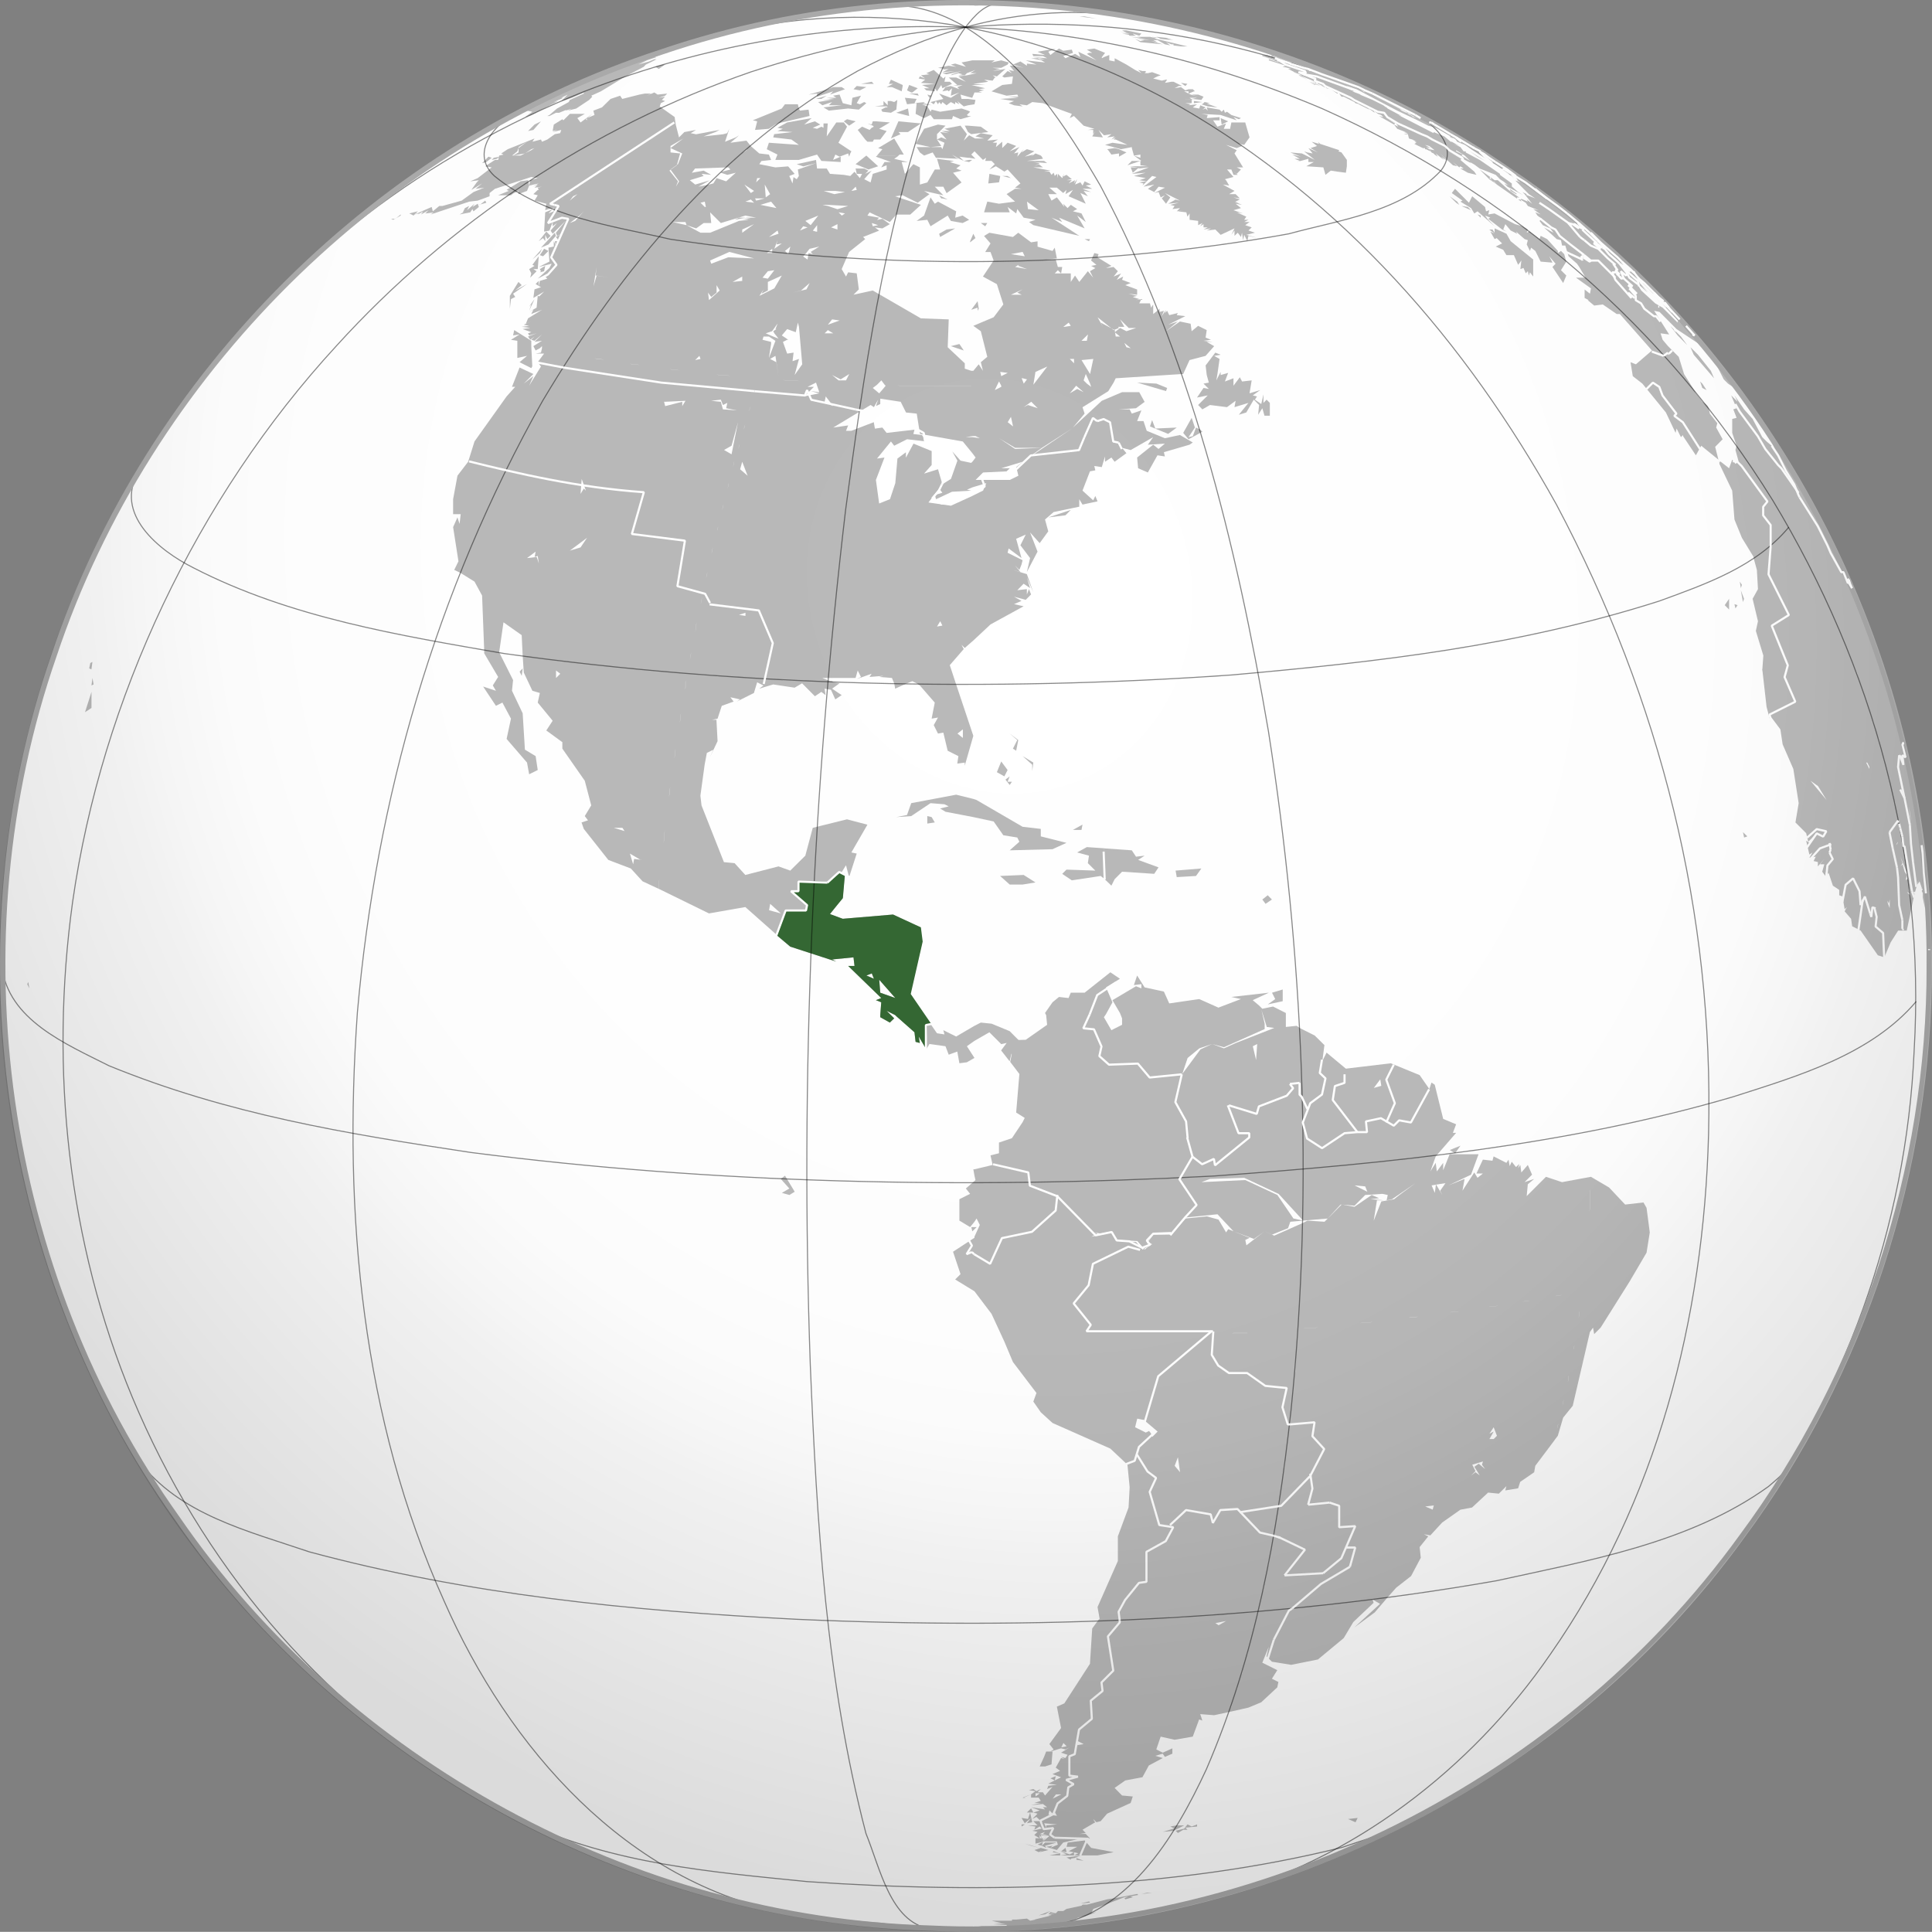 <?xml version="1.0" encoding="UTF-8" standalone="no"?>
<!-- Created with Inkscape (http://www.inkscape.org/) -->
<svg id="svg2403" xmlns:rdf="http://www.w3.org/1999/02/22-rdf-syntax-ns#" xmlns="http://www.w3.org/2000/svg" xml:space="preserve" height="549.96" width="550" version="1.0" xmlns:cc="http://creativecommons.org/ns#" xmlns:xlink="http://www.w3.org/1999/xlink" xmlns:dc="http://purl.org/dc/elements/1.1/"><rect width="100%" height="100%" fill="#808080" stroke="none"/><defs id="defs2406"><radialGradient id="radialGradient3662" gradientUnits="userSpaceOnUse" cy="139.37" cx="99.958" gradientTransform="matrix(3.098 7.94 7.191 -2.806 -1027.3 -235.75)" r="45.07"><stop id="stop4611" stop-opacity="0" offset="0"/><stop id="stop4623" stop-opacity=".024" offset=".493"/><stop id="stop4621" stop-opacity=".035" offset=".571"/><stop id="stop4619" stop-opacity=".067" offset=".636"/><stop id="stop4617" stop-opacity=".149" offset=".696"/><stop id="stop4625" stop-opacity=".213" offset=".73"/><stop id="stop4613" stop-opacity=".546" offset="1"/></radialGradient></defs><g id="g3894"><path id="path3296" d="m549.22 274.97c0.43-80-36.48-159.17-98.11-210.24-61.31-51.793-146.3-74.621-225.18-59.419-84.02 14.422-159.22 71.155-196.53 147.78-34.702 68.86-38.066 152.56-8.836 223.96 30.522 78.03 99.276 139.72 180.08 161.79 77.75 22.61 165.13 7.73 231.27-39 66.61-45.84 110.73-122.81 116.4-203.54 0.76-7.03 0.94-14.2 0.91-21.33z" fill="#fff"/><path id="path3670" d="m224.97 269.49l13.11 4.26-1.2-0.61 6.09-0.6 0.29 2.44h-1.81l9.42 9.14-1.52 0.61 1.52 0.6-0.28 3.65v0.6l2.73 1.53 1.24-1.21-0.93-0.92-1.23-1.21 2.44 1.21 0.32 0.32 5.17 4.57 0.32 2.73 1.21 0.32-0.32-1.84 2.16 3.65 0.89-1.53 4.57 0.64 0.92 2.41 2.44-0.89 0.6 3.33 2.13-0.28 2.16-1.24-2.16-3.33 2.16-1.53 4.25-2.44 3.38 3.38 1.54-0.35-1.58 2.13 2.42 3.1 0.52-2.17 1.15 1 0.9-1.12 0.75-0.72-0.37-2.62-2.93-2.95-5.17-2.13-3.05-0.31-1.81 0.92-5.21 3.05-3.65-1.81 0.32 1.2-2.13-0.32-3.36-4.85-4.25-6.41 3.33-14.32-0.6-4.57-7.62-3.65-14.32 1.21-3.65-1.21 3.65-4.89 0.61-6.7-1.47-0.38-3.39 2.65-8.23-0.24-0.16 2.8-2.08 0.19 4.83 4.04c-0.49 0.2-0.19 1.08-0.58 1.28l-5.68 0.05-0.72 2.18-1.81 5.02 3.73 3.14zm23.21 7.62l0.6 1.52-2.13-0.92 1.53-0.6zm2.12 1.81l4.57 5.2-4.28-1.52-0.29-3.68z" fill="#b9b9b9"/><path id="path4571" d="m287.59 302.3l2.61 3.44-0.92 10.98 2.44 1.53-0.6 1.2-3.05 4.57-3.68 1.24v3.05l-2.41 0.6 0.6 2.73-5.17 1.24h-0.32l0.32 1.81 0.28 1.24-0.28 0.28-2.45 2.13 1.21 1.52-3.05 1.53v6.09l3.05 1.84 1.24-1.52 0.6-0.92 0.92 1.84-1.52 3.33v0.32l-6.1 3.97 2.13 6.38-1.52 1.52 5.49 3.36 4.86 6.42 3.65 7.9 2.44 5.81 6.7 8.82-0.89 2.45 2.12 3.04 3.34 3.05 16.47 7.3 4.86 4.57 0.63 6.41-0.31 5.78-3.05 8.22v7.02l-5.78 13.1 0.6 3.37-0.31 0.28-1.81 2.45-0.64 10.06-7.3 11.27-2.12 0.92 1.2 6.09-3.33 4.57 1.21 1.53-0.93 0.6 3.05-0.92 1.24 0.32 1.21-0.61-2.45 1.53 1.84 0.6-0.6 0.92-1.24-0.32 0.92 0.61-0.92-0.29-1.52 2.73 1.24 0.92-2.16 0.92 2.44 0.92-1.81 0.89-1.84 0.92 2.45 0.32-2.45 0.29-0.32 0.92 1.53-0.61-2.13 2.45-0.6-0.92h-0.32-1.21l0.92-0.92-1.23 0.6-0.89-0.6-1.24 0.31 1.84 0.29-1.24 0.92v0.92h2.16l0.6 0.92-1.84 0.6h1.84l-2.76 0.61 3.37-0.32 1.2 0.92h-1.2l0.6 0.63-3.97-0.63 2.45 0.92-1.81 0.6 1.2 0.32-1.52 1.52 1.21-0.6 1.23 1.21h-2.12l0.6 0.6 0.6 0.6h-2.73l2.13 0.32-0.32 0.92 1.53-0.92 0.6 0.6-2.73 0.61 1.52 0.31-0.92 0.92 1.53 0.93v-0.93l0.6 0.93-0.29-0.93 2.13 0.29-2.44-0.6 1.52-0.61-0.6 0.61 1.84 0.6-1.84 1.52h0.32 3.65l0.28 0.92-2.13 0.92 0.61-0.6-1.81 0.29 3.05 0.92 1.8-2.13 5.21-1.2h2.41l-1.2-1.24h-1.84l1.84-0.29-0.92-0.92 3.65-2.13-0.29-0.31-0.32-0.61 0.61 0.61 0.31 0.31 1.21-0.31 1.84-2.13 6.7-3.05 0.6-1.84-3.05-0.28-2.12-2.16 3.04-2.13 4.89-0.92 1.81-3.33 3.97-2.13-2.13-0.63 2.13-0.61 0.6 0.92 2.13-0.92v-1.52l-2.73 1.24-1.84-0.92 1.24-3.65 3.96 0.89 5.18-0.89 1.81-4.89 0.92 0.32-0.61-1.84 3.97 0.31 4.26-0.92 5.49-1.24 3.65-1.52 4.57-4.25 0.32-1.53-1.85-0.92 1.53-2.44-4.26-2.13 1.85-4.57-0.64 2.76 1.52 1.53 5.5 0.89 7.61-1.53 7.34-6.09 2.73-4.57 5.77-5.46-0.28-0.92 2.12 1.2-7.3 6.7 5.78-4.25 3.65-4.26 2.44-2.76 4.26-3.33 2.76-5.21-0.32-3.04 2.45-3.05-1.24-0.6 1.84 0.31 3.36-3.65 5.18-3.65 3.33-0.63 4.57-4.25 3.05 0.31 2.16-2.15-0.32 1.23 3.65-0.6 0.6-1.84 3.97-2.73 0.32-1.84 5.49-7.3v-0.03l0.92-1.21 1.52-5.17 2.73-3.37 4.89-21.01 0.89-1.24 0.32 1.84 1.84-1.84 8.22-13.08 4.85-8.25 0.92-5.78-0.92-7.01-0.88-1.52-5.21 0.6-4.57-4.86-5.17-3.04-8.23 1.52-4.57-1.52-5.49 5.49 0.32-3.37 1.81-1.52-2.73 0.92 2.13-2.13-1.21-2.76-1.84 2.13-0.29-2.13-0.63 0.92 0.32-1.2-0.92 0.88-1.21-1.52-0.6 1.24-0.32-1.84-0.6 0.92-3.65-1.84-0.32 1.23-2.73-0.31-1.84 3.96h1.84l-1.53 1.21-0.92-1.52-3.36 5.2 0.6-3.36-4.57 1.84 6.41-3.05 2.13-5.81h-8.22l-1.84 4.57v-2.12l-1.81 2.44-0.32-2.44-1.52 2.44 1.52-4.28 5.81-6.7h-0.92l0.92-2.44-3.68-1.53-2.41-9.74-0.92-0.61-0.61 1.85-2.76-3.97-8.22-3.37-12.79 1.53-5.49-4.57-1.21 2.44 0.6-4.57-2.76-2.73-4.25-2.13v-0.03l-0.92-0.6-3.05 0.32v-3.97l-3.65-1.84-3.05 0.63-0.92-0.92-1.81-1.52 4.58-2.13-10.67 1.21 2.73 0.6-6.41 2.44-5.46-2.44-8.54 1.24-1.52-3.37-5.49-1.2-2.13-3.37-0.92 2.73 2.13-0.28v1.2l-1.53-0.6-6.7 3.97 2.13 3.65 0.6 1.52v1.84l-3.04 1.53-2.13-3.69 0.6-0.88 1.84-3.37-1.84-4.25 3.97-2.45-2.73-1.84-7.33 5.81h-3.94l-0.63 1.52-2.73-0.31-1.84 1.52-2.13 3.05 0.32 0.6 0.28 2.76-6.09 4.26-3.21 0.09m-48.27-47.33h-1.21l1.52-2.44 0.89 3.37 2.16-6.7-1.52-0.32 4.57-7.9-5.81-1.53-9.75 2.42-2.12 7.93-4.29 4.25-3.33-1.2-9.46 2.44-3.05-3.36-3.04-0.29-6.38-16.15-0.32-2.77 1.21-8.82 0.63-3.36 1.81-0.89-0.92 2.12 2.16-4.57-0.32-6.09h-1.21l1.53-0.32 1.2-3.65 3.37-1.21-0.92-1.23 2.73 0.6-0.92 0.63 4.89-2.44 0.92-3.05 1.8 0.92-1.2 0.89 3.97-1.2 6.09 0.92 2.13-1.24 3.65 3.68 1.84-1.24 1.2 0.92-0.28-1.84 1.81 0.32 1.24 2.73 1.81-1.21-2.73-1.84 2.12-1.52-1.84-0.29-0.28-0.31h-0.51l-2.26-0.92h9.46l0.61-2.13 0.92 1.84-1.21 0.6 4.25-1.52-0.6 0.92 3.97-0.32-1.24 0.32 3.65 0.29 0.64 1.52 0.28 1.52 3.37-1.52 1.52-0.6 1.27 0.63 0.86 0.57 4.25 4.89-0.89 4.57 1.81-0.32-1.21 2.16 1.21 2.41 1.52-0.28 1.24 5.17 3.05 1.53-0.32 2.12 2.13-0.28v0.89l2.44-8.51-4.89-14.63-1.81-5.49 3.97-4.58-0.63-1.2 0.92 0.89 2.44-2.13 4.89-4.57 9.43-5.17-2.73-0.61 2.12-0.92-2.12-1.2 3.33 0.89 1.52-1.53-0.6-1.52-0.6 1.52v-1.52l-2.73 0.32 1.81-1.85 1.84 1.24-0.92-3.04 1.84 4.25-1.84-5.18-3.97-1.2 2.13 0.6-1.53-1.84 1.24 1.24 0.6-1.52 0.32-1.24-4.28-2.13 0.31-1.21 3.65 2.73-1.52-5.49 2.73-1.2-1.52 3.04 2.76 3.65-0.92 3.97 3.04-5.81-2.12-5.46 2.73 3.05 2.44-3.36-0.92-3.37 2.45-2.12 7.3-1.53v-2.13l0.92 1.53 4.28-0.92-0.63-1.53-0.61 1.24-3.04-2.76 2.12-5.49 1.53-0.29-0.29-1.23 2.13 0.31 0.92-3.04v1.52l1.81-1.21 0.92 1.21 3.36-2.44-1.24-1.53 2.45 0.64 6.41-3.68-1.52 2.15 4.85-0.31-1.81 1.52-1.52-1.21-4.57 3.65 0.28 3.05 2.77 1.21 2.73-4.89 2.12 0.32-0.28-1.21 7.3-2.13 0.92-0.63-3.65-2.13-4.29 0.92-5.17-2.12-0.92-2.77h-1.81l1.21-3.04-2.73 0.92-0.61-1.21h-3.04l4.85-0.32 2.45-1.81-1.53-2.76h-4.89l-5.77 2.45-8.22 7.62 3.33-3.97-0.6-1.81 7.33-4.57 1.52-2.45 0.6-1.23 18.89-1.21h0.32l1.81-3.97 4.57-1.2 2.44-2.766-2.12-1.206h1.8l-2.72-0.317 2.12-0.286-1.52-0.635 0.32-2.126-2.45-1.206-1.84 1.523-0.29-2.127-3.04-0.634-3.97 2.761 3.36-2.761-2.76 0.92 4.89-2.444-2.44-0.286 0.31-0.603-2.44 0.603-0.6-1.238-0.64 0.635 0.32-0.92-1.21 1.809 0.61-1.524-1.24 0.318v-0.921l-0.29 0.318-1.52 1.206v-2.73l-0.6 0.921-0.32-1.238h-3.05l0.61-1.206-1.53 0.285 0.92-0.285-1.84-0.603 1.24-0.318-2.44-0.603 2.44 0.286v-1.492l-3.37-1.238 1.53-0.603-2.45-0.921 0.32-0.92-1.84 0.92 1.24-1.809-2.13 0.889 1.21-1.524-1.21-1.206-2.16 0.318 1.53-0.635-3.94-2.413 0.29-0.92-1.21-0.317-0.92 2.126 1.52 1.238-1.52 0.286 1.21 0.635-1.53 0.888 0.92 1.841-1.52-1.841-2.44 3.048-1.21-1.81-1.21 1.81v-2.413h-2.76-1.81l0.89-0.92 0.92 0.92 0.32-1.841h-1.24l-0.6-2.126h-2.73l3.05-0.318-0.61-3.047-0.63 0.921-4.26-1.207v-1.523l-1.84 0.285-3.65-2.729-1.52 1.206-6.7-1.206-1.52 0.92 1.84 2.127-1.52 2.444h1.52l0.89 2.412-3.05 4.571 3.97 2.158 1.84 5.777-2.76 3.65-5.78 2.445 2.13 1.523 1.84 7.299-1.84 1.53 0.6 2.44-1.2-1.84-1.53 1.84h-0.6l-1.84-0.6v-1.53l-4.86-4.568 0.29-7.935-7.91-0.286-13.71-7.935-5.49 1.206 1.52-1.524-0.6-4.571-2.44-0.285-0.61 1.206-1.23-2.127 2.12-4.888 4.57-3.65-0.6-0.603 4.57-1.809-1.21-0.921 2.13 0.286 2.13-1.206-2.13-1.524-1.52 0.317 0.6-0.634-3.33-0.603 0.6-0.921 5.78 2.762 1.84-2.127h3.97l3.04-2.762-7.33-2.444 2.13-0.285 4.28 2.126 3.34-2.444-1.53-0.92 5.49 1.238-2.44-2.444h2.44l0.92 1.841 4.26-3.048-2.42-2.761 2.42-0.603-1.53-0.603 1.24-0.921-3.05-0.92 1.21-0.286-4.86-0.635 0.89 3.048h-1.52l-2.13 3.681-2.12 0.604v-4.889l-1.85-0.92-2.41 2.761-0.92-3.364h1.81l-3.93-0.921 0.88-0.603-0.88-0.285h-4.89l-0.32 0.285 4.28 1.524h-1.84l-0.92 1.523 1.53-0.603v1.207l-3.94 1.237-0.63 2.444-1.81-0.92 2.12-2.444-1.84 0.92 0.92-0.92-1.2-0.603h-2.45l0.32 1.523h1.52l-0.63 1.207-1.52-1.81-1.21 1.207-1.84-0.318-3.94-0.286-0.92-1.523h-2.76l-0.29-2.444-5.49 1.206 1.84 0.635 3.65-0.921-5.17 1.81 0.29 1.841-0.61 0.92-0.92-0.603-0.28 1.809-0.92-2.126 1.52-0.604-1.84-2.126-3.65 0.285-4.57-0.92 0.6-0.889 2.76-0.317-0.63-1.524-2.73-0.317-2.45-2.127-1.2-1.523-4.57 0.603 1.81-1.524 0.63-0.603-0.92 0.603-3.05 1.238 0.61-1.841 0.6-1.841-0.6 1.238-1.21 0.286h0.89v0.031h-0.92l-5.46 0.603 3.33-1.237 1.24-0.604-1.84 0.318-4.89 0.92-1.52-0.317 1.52-0.921-3.33 0.604-1.52 1.523-0.93-3.65-0.28-1.841v-0.286l-4.29-3.047 0.32-0.92 1.21-0.603-0.92-0.318 0.92-0.92-1.81 0.317 1.81-0.603 0.6-0.603-2.73 0.286-0.92-0.604-2.13 0.921 0.61-0.317 0.6-0.286h-1.81l-1.52 0.286-4.89 1.237-0.6-0.92-2.73 0.92-2.45 2.413-2.44 0.92 0.32 1.238-1.97 0.825 1.33-1.142-3.33 2.444-0.92-1.238 2.12-1.206h-4.25l-1.84 1.841-0.29-0.318-2.44 1.524-0.32 1.841 1.24-0.318-1.24 0.604 2.45-0.604-0.32 0.921-1.52 0.286-2.13 1.523-1.52 0.635-0.29-0.635-2.44 0.635 0.6-0.92-7.62 3.047-1.84 1.206 0.63 0.317-1.23 0.286-0.07 0.349-1.46 0.286-0.6 0.603 1.52-0.318 0.51-0.507-0.19 0.825h-0.92l-2.76 1.809 1.84 0.317-3.97 3.048-2.12 0.92 2.44-0.317-0.6 0.603-1.53 2.158 3.05-1.841-1.84 1.524 2.44-0.318-3.04 1.238-3.37 2.444-5.49 1.524h-0.89l-1.84 1.523-0.32-1.237-4.85 2.126 1.2-0.285-0.28 0.285 1.52-0.889-0.63 0.889 2.15-1.206-0.92 0.921 2.32-0.286-0.79 0.571 10.95-3.65 2.44-0.286 3.37-1.238v-0.92l1.52-1.206 10.35-3.365 1.84 0.318-2.13 0.603-0.31 1.523 2.72-0.603-1.8 0.921 1.52-0.603-0.92 0.888 2.13-0.285-1.21 0.285 0.28 0.635h-0.28l-1.24 1.206 1.24 0.318-0.92 1.523 3.36 0.889-0.31 1.841 0.92-0.317 1.2-0.603-1.2 0.634 1.52-0.317v0.92l-1.52 0.604 1.2-1.207-2.12 0.889-0.32 5.491 1.52-0.285 0.92-2.444v1.206l1.24-0.921-1.84 2.159 0.6 0.888 3.65-3.65-2.73 3.365 0.32 0.92 1.81-0.92-2.13 1.206 0.92 1.206h-1.23l0.31 1.238-0.6-1.238v1.524l-1.52 0.317 0.28 3.968-3.05 1.523 3.69-0.92-0.64 1.206-3.33 3.047 3.05-1.524 2.12-1.809-3.04 2.73 0.6 0.603-2.13 0.635-0.28 1.428 0.6 0.381-1.84 0.603-0.32 2.444 3.05-1.809-1.37 1.365-0.44-0.159-0.32 3.365-2.12 1.206 1.2-0.603-0.6 1.206 3.05-1.206-3.97 2.444-0.61 1.523 1.53-0.634-2.13 0.92 1.53 0.318-2.13 0.285 2.44 0.318-2.16 0.317 2.45 0.889-0.92 0.317 0.32 0.603 2.12-0.603-2.44 0.921 0.63 0.92 1.21-0.92-0.92 0.92 0.92 0.286 2.13-1.809-2.13 2.126 2.13-0.317-2.45 1.523 0.64 1.238 1.2-0.635 0.61-0.603v0.603l-0.29 1.243-1.52 0.28h2.41l-1.81 2.45 0.92 1.23-3.36 5.46 1.2-2.73-2.73 2.13 2.73-2.73-3.93-1.84-2.16 5.49h0.92l-2.45 2.73-9.14 12.82-1.81 5.78-3.04 3.97-1.24 6.69v4.26h2.16l-0.32 2.76-0.6-1.84-1.24 2.76 1.52 9.74-1.2 2.45 1.84 0.89 3.93 2.44 2.16 3.97 0.6 15.55v0.89l3.97 6.73-1.52 2.41 0.89 1.53-3.65-1.21 3.65 5.49 1.84-0.92 2.44 4.57-1.24 5.78 5.81 6.73 0.61 3.33 2.44-1.21-0.6-3.96-3.05-1.84-0.64-10.35-3.04-6.41 0.31-3.05-3.96-7.9 1.23-8.54 5.18 3.65 0.28 5.81 0.32 4.85 2.45 5.18 2.12 0.63-0.6 2.73 4.25 5.17-1.81 2.77 4.57 3.33v1.84l6.38 9.14 1.84 7.02-1.84 3.04 0.92 1.21-1.84 0.6 0.64 1.84 6.98 8.83 6.41 2.44 3.34 3.65 4.57 2.13v-2.13l0.31-0.6-0.28 0.6v2.13l14.31 7.01 10.35-1.81 8.95 7.94m44.98-265.42l-0.13 0.063h0.16l0.13-0.032 0.76-0.032h-0.92zm0.03 0.063l-0.25 0.032-0.38 0.19 0.63-0.222zm-0.25 0.032l0.09-0.032-3.52 0.222h-0.29l-2.89 0.222 0.45-0.222h-0.6l-1.24 0.317h0.32 0.92l0.12-0.063 5.65-0.254 0.99-0.19zm8.15-0.095l-4.88 0.286h3.04l1.84-0.286zm0.32 0l0.29 0.286h2.12l-0.88 0.317 1.8 0.286 3.65-0.286-1.52-0.317h-1.81l-3.65-0.286zm5.46 0.286l2.16 0.317v-0.317h-1.52-0.64zm-24.98 0.317l-0.13 0.127 1.05-0.127h-0.92zm-0.13 0.127l-1.39 0.159h1.24l0.15-0.159zm-1.39 0.159h-2.45l-0.63 0.222 3.08-0.222zm-3.08 0.222l-1.18 0.095h-0.92l-0.73 0.254 1.94-0.254h0.63l0.26-0.095zm-2.83 0.349l-0.47 0.064h0.28l0.19-0.064zm-2.31 0.064l-0.61 0.286 0.92-0.286h-0.31zm-2.73 0.286l-0.32 0.317 0.6-0.317h-0.28zm64.27 0l5.18 0.92 3.36 0.317 1.84 0.286 0.99 0.19 0.22 0.127h0.35l1.49 0.286 3.05 0.635h0.88l3.05 0.603-0.6-0.318h-0.6l-0.92-0.286h-0.29l-1.52-0.317h-0.64l-1.81-0.318-1.17-0.254-0.07-0.032h-0.06l-1.46-0.317-9.14-1.206-2.13-0.317zm-3.93 0.92h1.52-1.52zm-69.2 0.603l-3.05 0.317-2.12 0.286-3.05 0.635 2.67-0.222 1.81-0.413h0.41l0.35-0.159 0.54-0.127 2.44-0.317zm73.74 0.603l4.88 0.635-3.36-0.635h-1.52zm-79.45 0.444l-1.91 0.191-0.28 0.286 2.19-0.476zm-4.35 0.476l-1.81 0.413 2.44-0.413h-0.63zm-1.81 0.413l-1.24 0.19h0.32l0.92-0.19zm3.33-0.413l-2.57 0.635 0.16-0.032 2.41-0.603zm-3.65 0.318l-1.2 0.286 1.52-0.286h-0.32zm-1.2 0.286l-1.34 0.317h0.73l0.61-0.317zm-1.34 0.317h-0.5l-0.42 0.222 0.92-0.222zm-0.92 0.222l-0.41 0.095h0.22l0.19-0.095zm-0.41 0.095h-0.7l-0.6 0.286h-0.6l-0.92 0.317-0.26 0.127 0.35-0.095 0.13-0.032h0.09l2.51-0.603zm109.92-0.92l2.44 0.603-1.52-0.603h-0.92zm0.92 0l2.73 0.603-2.44-0.603h-0.29zm0.92 0.286l1.21 0.317 2.12 0.317-3.33-0.635zm3.33 0.635l1.02 0.222-0.7-0.222h-0.32zm-110.2-0.603l-2.22 0.286 2.15-0.254 0.07-0.032zm111.44 0.889l4.86 1.238h0.31 0.2l-0.1-0.032h-0.03l-0.1-0.064 0.64 0.095-1.05-0.254h-0.03l-2.89-0.667-1.21-0.317h-0.6zm5.78 1.238h-0.32-0.09l0.34 0.127 1.91 0.476-1.84-0.603zm1.84 0.603l1.21 0.317 2.12 0.603-1.81-0.603-0.63-0.317h-0.89zm3.33 0.92l1.62 0.222-0.7-0.222h-0.92zm1.62 0.222l0.22 0.063 0.32 0.159 1.81 0.476-1.84-0.635-0.51-0.063zm2.35 0.698l1.46 0.413-0.25-0.127-0.89-0.286h-0.32zh-0.35l0.95 0.286-0.6-0.286zm-0.35 0l-1.36-0.413 0.19 0.096 0.92 0.317h0.25zm-1.36-0.413l-0.1-0.063-0.51-0.127 0.61 0.19zm3.17 0.826l0.38 0.19 1.81 0.603h0.63l-2.82-0.793zm2.82 0.793l1.34 0.381-0.13-0.063-0.92-0.318h-0.29zm1.34 0.381l0.47 0.222 0.45 0.159-0.13-0.159-0.79-0.222zm0.92 0.381l0.16 0.159 0.76 0.158-0.92-0.317zm0.92 0.317l1.36 0.445 0.64 0.317h0.28l-0.25-0.127 0.51 0.127h0.12l-1.04-0.349-0.54-0.286h-0.32l-0.76-0.127zm2.66 0.762l0.64 0.222 0.22 0.064 2.7 0.889-0.57-0.286-0.92-0.286-1.84-0.603h-0.23zm0.64 0.222l-0.76-0.222h-0.26l1.02 0.222zm-19.97-5.586l-0.54-0.127 0.93 0.286-0.39-0.159zm-125.15-0.92l-0.64 0.159h0.32l0.32-0.159zm-1.56 0.159v0.095l-0.6 0.222h0.6l0.64-0.317h-0.32-0.32zm-0.6 0.317h-0.28-0.64l-0.6 0.317h0.6l0.44-0.222 0.48-0.095zm-1.52 0.317l-1.53 0.286h-0.28l-0.64 0.317h-0.28-0.32l-0.6 0.286h-0.29-0.32l-0.6 0.317h0.29l-0.57 0.222 0.73-0.222h0.15l0.19-0.095 1.75-0.508h0.51l0.95-0.317h0.25l0.61-0.286zm127.79-0.159l0.28 0.032 0.03 0.032-0.31-0.064zm-19.02 0.444l1.24 0.603-1.84-0.286 2.76 0.603h-0.92-0.92-0.32l1.85 0.317 0.31 0.285h1.81l-0.6-0.285-0.32-0.317 1.84 0.603 0.61-0.603-4.26-0.92h-1.24zm-114.26 0.92l-3.05 0.921 0.98-0.191-0.35 0.191h-0.63l-0.86 0.285h-0.03l-0.09 0.032-0.8 0.286h-0.35l-0.6 0.317h-0.6l-0.61 0.286h-0.31l-2.73 0.92-0.64 0.318-0.89 0.285h-0.92l-1.84 0.603-0.6 0.318-1.21 0.413v0.19l-0.06 0.032-0.86 0.285-0.89 0.286h-0.03-0.28l0.82-0.254 0.06-0.032h0.04l0.54-0.317-1.78 0.603-0.61 0.317h-0.31l-0.51 0.286-0.1 0.032-1.9 0.603h-0.22l-0.13 0.127h-0.03l-0.48 0.159-0.6 0.317h-0.29l-0.63 0.317h-0.29-0.31l-0.29 0.286h-0.32l-0.6 0.318h-0.32l-0.6 0.285h-0.32l-5.39 2.159h-0.07l-0.06 0.063-0.57 0.222h0.32l-0.8 0.318h-0.41l-0.32 0.285-0.09 0.032-1.46 0.603h-0.29l-0.19 0.191-1.02 0.412 0.92-0.317-0.76 0.317h-0.16-0.31l-0.29 0.286-0.41 0.222-0.1 0.032-0.92 0.381h-0.41l-0.29 0.285-0.19 0.096h-0.03l-0.31 0.158-0.86 0.349h-0.1-0.03l-0.63 0.318-1.24 0.539-0.29 0.064h0.13l-0.6 0.254-0.35 0.159-0.67 0.285-0.63 0.222v0.223l-0.42 0.254-1.11 0.444-2.73 1.524 0.29-0.318-2.73 1.238-0.32 0.286-1.2 0.603-0.96 0.476-0.12 0.063-0.16 0.064-0.61 0.317 0.64-0.285-0.64 0.603-1.81 0.92 3.05-1.238 1.53 0.318-2.13 1.523 1.81-0.603 7.62-3.967-1.21 0.285 2.73-1.206h-0.6l1.84-0.92-1.84 1.841 1.2-0.318 1.84-0.603 2.67-1.206h0.06l0.64-0.318v0.318l-3.97 1.809-0.32 0.603-3.33 1.841-2.16 1.841-0.6 0.286h0.6l1.84-0.921h0.92l2.1-0.857-0.29 0.254 1.84-0.603-1.2 0.603 2.41-0.603 3.68-2.444 0.89-0.92-0.29-0.286 2.73-1.238 7.02-4.253 5.17-2.73 0.61-0.635 1.84-0.889 1.2-0.634h-0.57-0.03l-0.16 0.063-1.36 0.571-2.99 0.857 2.38-1.174 2.73-0.92h-0.6l3.97-1.524h-0.92l0.12-0.127 0.61-0.159h0.19l0.06-0.063 0.86-0.254h0.28l0.39-0.191 0.44-0.127h0.09l0.13-0.063h0.03l0.77-0.222h0.31l3.94-1.238 3.36-1.206 4.22-1.206h-0.57l-0.44 0.19-0.38 0.095 0.82-0.285 0.64-0.222v-0.095h-0.03zm-56.38 21.933l0.16-0.127-0.6 0.349 0.44-0.222zm0.16-0.127l0.76-0.476-0.6 0.318-0.16 0.158zm0.76-0.476l-0.22 0.222 0.29-0.158 0.54-0.381-0.61 0.317zm0.07 0.064l-0.1 0.095 0.8-0.476-0.7 0.381zm172.1-20.473l5.49 0.92-3.97-0.317 2.45 0.317-1.21 0.286-1.52-0.603 1.52 0.92 6.38 0.603-3.33-0.92 1.81 0.317-1.21-0.603h1.21l2.12 1.206 1.53 0.318-1.21-0.921 1.52 0.603h0.61v0.318l2.12 0.285h1.84l-8.82-2.126-0.63-0.318-1.21-0.285h-0.32-1.52-1.81l1.21 0.285-3.05-0.285zm6.09 0l0.92 0.285h0.89l-1.81-0.285zm1.81 0.285h0.03l0.61 0.318 3.04 0.317-1.2-0.317 1.81 0.317-2.13-0.635-2.73-0.285 0.57 0.285zm-29.23 3.047l-5.18 0.921 2.13 0.92-3.65-0.317 0.32 0.635h2.73l1.2 0.603-3.93-0.317 3.33 0.603h-1.52l-0.61-0.286h-1.84l2.92 0.571 1.05 0.635-5.49-0.603 3.05 1.206-2.73-0.285v0.603l-1.84-1.207-2.13 0.889 3.05 0.921-2.73-0.603h-1.24l1.24 1.523-1.53-0.317 0.92 0.92-1.23-0.603-1.53 1.524 0.61 0.317 2.44-0.317-0.29 2.126-2.76 0.318-3.04 1.809 4.28 1.238 3.05-0.317 0.28 0.603h-3.04l3.04 0.317-5.17 0.317 3.97 0.604-1.53 0.603 1.53 0.603 2.44 0.317-0.92-0.603 2.13 0.286 1.52-0.921 3.05 0.318 1.52 0.603 6.7 2.444-0.6 1.206 1.2-0.603 2.76 2.761 3.05 0.889-1.84 0.317h1.52v1.207l0.61-0.889-0.89 1.523 3.04 0.286-1.23-2.127 1.52 1.524 2.13-0.317-1.21 0.92 2.13-0.286-0.92 0.889 1.23-0.603-0.6 0.603h0.6l3.34 1.524-4.26-0.603-2.12 0.603 4.57 1.238 3.05-0.603v0.285l0.6 2.127 1.84-0.286v0.921l-1.84-0.635 2.13 1.523h-0.29v1.238l2.13 0.286h-2.13l-0.64 0.635 3.05-0.318-4.85 1.841 3.96-0.317-3.36 0.921 3.36 0.603-1.84 0.603 2.13 0.317 1.52-1.523 1.24 0.285-3.68 2.762 3.05-0.603-1.81 1.206 1.81 0.92 1.23-1.523 1.81 0.285-3.04 1.524 1.23-0.286 0.61 1.524 1.2-0.603-0.89 0.888 1.21 1.524 1.21-1.809-1.53-1.238 4.29 2.158-1.27-0.285-2.1 1.174 3.05-0.286-2.44 0.603 1.23 0.318-0.6 0.889 2.13-0.286-0.92 0.92 2.12-0.317-1.81 0.317 2.42 0.286 0.31 1.238 0.61-0.92v1.809l2.44 0.317v1.206l1.21-0.603-0.61 0.921 0.93-0.603v0.92h1.2l-1.2 0.603 2.12-0.317-1.2 0.603 2.44-0.286 1.52 1.524 3.94-1.841-0.89 1.841 0.89-1.238v1.523l0.92-0.888 0.92 1.206 0.29-1.206 0.31 2.126 0.32-1.523 0.89 1.809 0.32-1.524 2.73 0.635-3.34-0.92 2.45-0.603-1.84-0.635 0.92-0.889-1.84-0.635 1.23-0.888h-1.52l1.21-0.635h-1.21l0.6-0.889-2.73-1.238 1.81 0.318-2.73-0.921 2.13-0.603-1.52-1.238 1.81 0.317-2.13-0.92 1.84 0.317-1.52-0.317 1.2-0.603-1.81-0.603 1.81 0.285-1.2-1.206h-1.84l1.52-0.92-3.33-1.809 1.81 0.285-0.89-1.523-0.32-0.286 2.44-0.635-1.84-2.126h1.24l0.6 1.523h1.21l-1.21-0.92 0.92 0.634 1.21-1.237-1.21-0.604h1.81l-2.44-3.967 0.63-0.921-3.04-1.523 3.04 0.92 1.53-0.603-0.92-0.603 1.52 0.286 1.52-2.127-1.23-4.253h-3.94l-0.32 1.523v0.286h-1.2-0.64l0.64-1.524-2.45 0.921-1.24-1.809h1.85v-0.921l-3.65 0.286 0.28-0.889-1.81-0.317 5.49 0.317 4.57 1.524-0.92-0.921 1.53 0.603 0.6-0.317-2.73-0.889-1.24-0.92-0.6 0.285-0.32-0.888-0.6 0.603-0.6-0.603-3.65-0.635 0.28 0.92-0.6-0.603-0.92 0.318 0.92-0.635-1.53-0.603-0.28 0.92-1.84-0.317 1.2-0.889-2.41 0.286 0.6-0.286-1.52-0.317h1.81v-0.921l-2.41-0.286 2.73 0.286-0.92-0.603h2.12l-1.52 0.317 2.76 0.286 0.61-0.92-1.53-0.603h-1.84l1.84 0.603-2.13-0.603-0.57-0.286 1.5-0.635h0.28l-0.6-0.603h-1.21l-0.92 0.317-1.24-0.92-1.81 0.317 1.21-0.635h0.32 0.6l-2.44-1.206h-0.61l-1.84 0.318 0.64-0.921h-0.32l-1.21 0.286-2.44-0.603 1.21-0.603 0.92-0.318-2.45-0.888-1.2 0.285h-0.92l0.31-0.285v-0.318h-0.63-0.29l-1.24-0.317 0.93 0.92-1.81-0.92-2.45-1.524-3.36-1.809v0.92l-1.53-0.317v-0.317-1.207l-1.52 0.604-0.6 0.317v-0.317l0.92-1.207-3.05-1.238-2.13 0.318 1.53 0.92h-0.92l-0.61 0.286 2.73 1.841-5.17-2.444 0.6 1.524-1.52-0.921-2.73 1.238-0.64-0.603 2.77-0.921-0.32-0.92-2.45 0.317-1.2-0.635-2.45 1.841-0.6-0.92 2.13-0.921zm34.09 43.01l0.03-0.032-1.52-0.318 1.49 0.35zm-8.19-5.206l-2.13 0.286 1.21 0.317-0.29 0.603 1.21-1.206zm-1.81-4.285h-3.05l2.41 0.317h-2.12l0.6 1.524 2.16-1.841zm0-1.524h-2.44l-1.24 1.238 3.68-1.238zm38.37-30.471l-0.6 0.317 0.92 0.318 2.13 0.889-2.45-0.889 0.93 0.603h-0.93l1.53 0.603-1.21-0.317h-0.32l-0.6-0.603-1.84-0.604h-0.89l2.41 0.921-2.73-0.921v0.318l0.92 0.286 2.13 0.603 0.6 0.317-2.73-0.92 4.58 1.841-3.65-1.238v0.317l4.44 1.397 0.13 0.127h0.28l-0.92 0.317 1.24 0.222v0.064h0.28l0.93 0.317h-0.93l0.64 0.286 1.21 0.635 0.41 0.095 0.16 0.063-0.89-0.158 0.92 0.285 1.52 0.603h-0.6l3.65 1.524 0.92 0.635 0.32-0.318 0.28 0.603 2.45 0.921-1.84-0.603 1.23 0.603h0.29l0.32 0.317 1.2 0.286 1.84 1.238 0.32-0.318 0.89 1.207h0.64l3.04 1.523 0.29 0.318 1.24 0.317h-0.32l3.05 1.524-0.61-0.635 2.13 1.523-0.32-0.603 1.24 0.921 0.92 0.317 0.6 0.603-1.23-0.317 4.28 2.444 0.29-0.318-2.42-1.523 2.73 1.523 0.61 0.921-1.21-0.603 0.92 1.206 2.41 0.921h-0.6l1.21 0.317-1.21 0.286h1.21l0.31 1.238 2.13 0.603-1.21-0.318 1.21 0.635h-0.6l0.6 0.286-0.6 0.317 1.2 0.603 1.24 0.603h0.6v0.318h0.32l1.21 0.603-0.32-0.603-0.89-0.603 1.21 0.285-1.53-0.92 1.21 0.317 1.52 1.206-1.52-0.285 0.64 0.92 0.6 0.286 0.28 0.317 0.92 0.603-0.6-0.92 1.53 1.238 0.92 0.603-0.92-0.921 1.84 1.206-2.16-2.126 3.68 3.364 1.21 0.286-1.21-1.206 1.81 1.523 0.32-0.317 0.92 0.635h-0.92l2.12 1.206 2.45 0.603-0.61-0.92-3.96-3.333 0.28-0.318-3.65-2.126 6.41 3.364-0.31-0.317 1.27 0.73 1.49 1.111 4.57 1.809 1.2 1.238 1.08 0.698 1.37 1.111-1.21-0.603 0.89 0.921 4.57 2.444-1.52-0.921-1.81-1.587v-0.857l-3.37-2.444v-0.286l-5.77-3.967-3.97-2.127v-0.317h-0.6l-0.92-1.206-1.84-0.921 1.52 0.603-2.13-1.206h-0.31l-1.81-1.524-3.05-1.237v0.317l-10.06-5.174 0.92 0.286-3.97-2.127-0.29-0.317h-0.03l-0.35-0.191-0.54-0.412-3.04-1.524-3.65-1.523h0.28l-2.44-0.921h0.63l-1.52-0.603-0.64-0.921 2.77 0.921 11.58 6.094 5.17 2.444 3.66 1.841 1.2 0.286 1.24 0.603-7.62-4.856 1.81 0.92 2.44 1.524 1.85 0.888 0.28 0.635 6.7 3.651 3.97 2.126 1.52 1.206-2.44-1.206 1.23 0.921 4.26 2.729 3.04 1.841 3.05 1.81 0.32 0.634 0.28 0.286h0.04l0.57 0.286 0.63 0.635v-0.318l0.61 0.635 1.23 0.889-1.52-0.603 3.94 3.967 1.84 1.206-2.61-1.015 0.16-0.191-1.2-0.603 0.6 0.603 2.13 2.73-1.53-1.206 0.32 0.603-2.13-0.921-3.36-2.412-3.05-2.761h-0.92l-1.17-0.857 0.25 0.73 0.35 0.317 0.41 0.254-0.12-0.127 0.92 0.603-0.8-0.476 0.7 0.698 0.03 0.032 0.07 0.064 6.98 4.856-0.29-0.603 1.53 0.92 0.6 0.921 3.05 1.206-1.53-0.317 2.13 1.523-1.52-0.603 0.6 0.921 1.24 0.92-0.64 0.603 0.92 1.206 2.13 0.921 0.92 1.238-2.73-1.524 3.65 3.333 1.21 0.317 0.31 1.524h0.92l0.93 3.047 2.41 2.127 0.63 0.92 1.81 3.047h-2.73l4.26 3.048-0.29 1.523-1.52-1.206v2.412l1.2 0.635h-0.32l1.85 1.524 2.44-0.318 3.97 2.73h0.89l2.15 2.444 0.29 0.317 6.7 7.618-4.57 3.938-1.53-0.6 0.64 3.96 2.73 2.13 6.7 8.22 2.76 5.81 0.28-1.24 1.24 2.45 0.6-0.61v0.32l3.65 5.46 1.53-2.73 4.89 3.97-0.93-3.65 2.13-2.16-1.84-3.33 0.32-1.24-2.13-2.73-0.32-1.53-0.28-0.6-0.29-0.28-0.03-0.04-0.32-0.28-0.89-0.64-1.84-2.41-0.31-0.63-3.05-4.86-1.52-4.89-3.05-3.046-1.53-1.809-0.6-1.841 2.45 0.318-4.26-6.73 1.53 0.318 4.85 4.888 6.41 4.253 3.31 3.619-0.89-1.17-1.81-2.131-2.45-2.762 1.21 1.238-0.89-1.523-0.44-0.318-0.04-0.032v-0.031l-0.12-0.254-1.05-1.143-0.19-0.381-0.29-0.127-0.5-0.539-0.13-0.223-0.13-0.063-0.76-0.825-0.03-0.064-0.29-0.571-0.6-0.318-0.32-0.603-0.31-0.158-0.61-0.762 0.32 0.317-2.44-2.761 0.31 0.603-3.36-3.333-0.03-0.063-0.26-0.54-0.44-0.222-0.03-0.032-0.26-0.254-0.19-0.412-0.35-0.191-0.44-0.476-0.13-0.254-0.19-0.095-0.7-0.762-0.03-0.063-0.03-0.032-0.25-0.254 0.09 0.19-0.41-0.19-3.65-3.682-0.07-0.032-0.25-0.254-5.17-4.888-0.32-0.286-3.33-2.761-4.99-4.253 0.42 0.317-0.61-0.635 0.8 0.635h-0.19l0.76 0.476 0.44 0.413 1.84 1.523-2.76-2.412-0.57-0.413-0.44-0.38 0.73 0.476-1.24-0.889-2.41-2.158 0.88 0.92-0.35-0.19-0.53-0.413-0.93-0.921-0.19-0.095h-0.03l-0.09-0.222-0.61-0.317-0.31-0.286h-0.16-0.13l-0.09-0.159v-0.032l-0.29-0.19-0.22-0.222-0.29-0.286-0.03-0.032-0.32-0.285-0.6-0.318-0.6-0.603-0.96-0.666 0.39 0.381-0.13-0.064-0.03-0.032-1.02-0.761-0.09-0.096 0.22 0.127-0.38-0.285-0.13-0.127-0.6-0.603-0.03-0.032-0.61-0.286-0.6-0.603-0.6-0.317-0.92-0.603-0.61-0.318-0.6-0.603-0.6-0.603-0.64-0.317-0.28-0.286-0.48-0.222-0.16-0.095-0.6-0.318-0.6-0.603-0.93-0.603-0.28-0.286v-0.031h-0.19l-0.13-0.286-1.2-0.603-0.32-0.318-0.6-0.317-0.32-0.286-0.57-0.285-0.64-0.318-0.32-0.317-0.5-0.254-0.1-0.064-0.6-0.603-0.61-0.285-0.31-0.318-0.61-0.317-0.31-0.286-1.15-0.571-0.06-0.032-0.32-0.317-0.28-0.318h-0.32l-0.29-0.285h-0.03l-0.6-0.318-0.51-0.254-0.09-0.031-0.03-0.032-0.26-0.286h-0.03l-0.57-0.285-0.03-0.032-0.73-0.445-0.07-0.031-0.09-0.127h-0.03l-0.29-0.127-0.32-0.159-0.06-0.063-0.64-0.381-0.06-0.032-0.16-0.159-0.6-0.285-0.13-0.064-0.12-0.095-0.45-0.254-0.03-0.032-0.19-0.159-0.6-0.317-0.29-0.317-1.24-0.603-0.28-0.286-1.21-0.603-0.03-0.032-0.64-0.317-0.25-0.286-0.6-0.286 0.31 0.286-0.47-0.286h-0.16l-0.6-0.317-0.26-0.286-0.06-0.032-0.32-0.285-3.05-1.524-0.28-0.317-1.81-0.921h-0.03l-0.1-0.031-2.76-1.048 0.76 0.476-1.52-0.603-1.3-0.857-0.13-0.095-0.48-0.254h-0.03l-1.43-0.317 4.89 2.444 2.13 0.92-1.4-0.286 0.42 0.286 0.12 0.064 0.07 0.031 0.15 0.096 0.07 0.031 0.57 0.381 0.6 0.286-0.92-0.286-0.89-0.635-0.06-0.031-0.57-0.254-0.26-0.191-1.55-0.73-0.54-0.508-1.3-0.698-2.41-1.238h0.15l-0.06-0.032-0.48-0.19-0.25-0.063h0.13l-2.86-1.238 3.33 1.238 0.61 0.285-1.53-0.889 2.54 1.111-0.38-0.222 2.29 0.857-1.11-0.539-2.42-1.207 0.32 0.286-1.24-0.603-0.79-0.54-0.1-0.063h-0.03-0.28-0.03l-0.61-0.317-0.57-0.286h-0.03l-0.03-0.032-0.51-0.254 0.44 0.191-0.19-0.223h-0.03-0.28l-0.1-0.063-0.63-0.254h-0.19-0.29v-0.222l-0.16-0.064h-0.16l-0.12-0.127-0.48-0.19-0.25-0.254-0.07-0.032h-0.28-0.04-0.28l-0.19-0.19-1.94-0.73-0.28-0.318h-0.03l-0.61-0.285h-0.32l-0.28-0.318-0.64-0.317h-0.28l-0.6-0.286h-0.32l-0.32-0.317-0.6-0.286h-0.16l0.28 0.095 0.19 0.191-0.66-0.286h-0.26l-0.19-0.19 0.45 0.19h0.19l-0.7-0.254-0.06-0.063h-0.13-0.03-0.13l-0.09-0.095-0.04-0.032-0.19-0.191-0.6-0.285h-0.32l-0.44-0.159-0.16-0.159h-0.25l-0.35-0.127-0.03-0.031-0.07-0.032-1.11-0.413-0.32 0.318-1.2-0.635-1.53-0.286-1.84-1.238-2.44-0.889-0.57-0.317 0.89 0.317h0.12l-2.57-0.92-0.32-0.095-1.2-0.508-2.13-0.635h-0.32zm6.54 2.158l0.26 0.096-0.1-0.096h-0.16zm0.26 0.096l0.22 0.19h0.32l-0.54-0.19zm0.54 0.19l0.44 0.159-0.16-0.159h-0.28zm0.44 0.159l0.16 0.159 0.6 0.285h0.26l-0.57-0.285-0.45-0.159zm5.65 2.285l-0.32-0.317h-0.31l-0.61-0.286h-0.06l0.98 0.603h0.32zm-1.3-0.603l-0.54-0.317-0.92-0.286h-0.29l-0.47-0.159 0.16 0.159 0.6 0.286h0.32 0.28l0.64 0.317h0.22zm-2.22-0.762l-0.16-0.158h-0.29l0.45 0.158zm-0.45-0.158l-0.57-0.286 0.26 0.286h0.31zm12.83 5.173l2.16 0.984-0.07-0.063-0.6-0.318-1.21-0.603h-0.28zm4.25 1.905l0.1 0.032-0.1-0.064v0.032zm1.11 0.476l-0.06-0.095-0.45-0.159 0.51 0.254zm9.9 5.967l0.58 0.254-0.26-0.19-0.03-0.032-0.1-0.063h-0.03l-0.63-0.318 0.47 0.349zm8.64 3.555h0.16l-1.05-0.539 0.89 0.539zm30.82 20.219l0.66 0.445-0.25-0.254-0.41-0.191zm3.46 2.635l0.51 0.412-0.23-0.412h-0.28zm9.74 7.903l1.68 1.524h-0.15l0.47 0.254-0.25-0.254h0.06l-2.41-2.127 0.6 0.603zm-27.2-14.093l-1.11-0.952-0.32-0.19-0.03-0.127-0.57-0.476 0.25-0.286-3.01-2.158 2.73 2.761 2.06 1.428zm3.43-2.952l-0.32-0.317-3.05-2.127 3.37 2.444zm-59.42-28.059h-0.32l2.45 1.238-2.13-1.238zm-6.09-4.856l-1.85-0.921-0.28 0.318 2.13 0.603zm-87.17 0.603l-1.52 0.317-1.52 0.286 1.23 1.238-3.04-0.92-1.24 0.285 1.52 0.635-2.12-0.317-3.05 0.603 1.84 0.317-0.92 0.286 2.13-0.286-1.81 0.921 3.65-0.318-3.65 0.603 1.2 0.318 4.26-0.921-2.73 0.921-0.32 0.285 2.16-0.603 1.2 0.318-1.2 0.285h1.81l0.6-0.603 2.44-0.92-1.52 0.92h1.84l-2.76 0.603-2.41 0.318 2.12 1.523-2.76-1.206h-2.12l2.44 2.127-1.52 0.285 3.04-0.285-1.52 0.603 0.6 0.603-2.44-0.921-1.52 0.318-0.89 1.206 1.52-0.286 0.29 0.286 0.92-0.889-0.32 2.127 2.44-0.921-2.44 1.524-3.33-1.206 1.2 1.523-3.65 0.889 0.92 0.635 0.61-0.92 0.6 0.92 0.32-0.635 0.6 0.635 0.32-0.635 1.2 0.921 1.21-0.921 1.24 0.635v-0.635l1.2 0.635-0.6-0.92 1.84 1.523 1.21-0.317 1.84-0.286 0.28-1.238-2.12-0.286h-1.84l-0.29-1.237 2.13 0.603 1.2 0.317 0.64-1.524h2.13l-0.92-0.317 1.52-0.286-1.52-0.317 1.84-0.286-3.97-0.92h3.97l-3.37-0.318 4.25-0.603-1.2-0.603 2.44 0.286 0.61-0.889h0.31l-0.92-0.635 1.21 0.318 2.44-2.127-3.65 0.603 2.13-0.603-2.13-0.317h2.45l1.81-0.921 0.31-0.603-2.12-0.603-2.76 0.603 0.92-0.603h-6.42zm89.01 0.317l2.76 0.889 0.6 0.635-3.36-1.524zm1.84 0l3.04 0.889 1.21 0.635-4.25-1.524zm-178.9 0.889l-2.44 0.635h0.32l0.92 0.603 1.81-1.238h-0.61zm183.47 1.238l1.2 0.603h-0.6l-0.6-0.603zm-106.37 0.286l-2.12 0.92 0.89 0.318-2.42 0.285 1.21 0.921-1.52-0.603-0.32 0.603 1.84 0.317-1.21 0.921 3.94 0.285-3.65 0.318 2.13 0.92h-1.53l0.64 0.603 2.41 0.286v-0.889l0.63 0.889 1.21-1.809 0.32 0.92 2.73-1.238-0.61-0.603h-1.52l0.29-1.523-0.61 0.603-2.73-2.444zm-12.19 2.761l-0.6 1.206h1.21l-1.84 0.921h1.52l2.16 0.92 0.6 0.286 0.29-1.524v-0.285l-3.34-1.524zm119.45 0.286l1.52 0.92-1.84-0.603 3.05 1.206-2.73-1.523zm-0.32 0.317l1.52 0.921h0.32l-1.84-0.921zm-124.62 0l-3.04 0.603h3.65l-0.61-0.603zm88.05 0.318l1.24 0.888 0.6-0.603-1.84-0.285zm-77.38 0.603l-0.6 1.523 1.2 0.603h0.32l1.52-1.206-2.44-0.92zm-14.92 0.285l-0.92 0.921 1.81 0.317 1.84-0.92-2.73-0.318zm-6.73 0.318l-1.52 0.603-5.46 1.524 2.41-0.286v0.603 0.286l4.57-1.524-0.89 0.921 4.26-1.524-0.92-0.603h-2.45zm-76.46 0.92l-0.99 0.381 0.32-0.158 0.67-0.223zm226.72 0l0.92 0.286 0.29 0.317-1.21-0.603zm-50.31 0.286h1.24v0.603l-1.24-0.603zm53.17 0l0.25 0.095-0.09-0.095h-0.16zm-134.84 18.6l0.64-0.603h1.21l-2.73-4.57-4.58 2.729 1.21 0.318-1.52 1.809h4.89l0.88 0.317zm41.78 479.6l-0.35 0.1v0.09l0.35-0.19zm-0.35 0.19l-1.5 0.73 1.21 0.32 0.29-1.05zm-0.29 1.05l1.24 0.6-0.32-0.6 3.37-0.92h-3.37l-0.92 0.92zm0.29-1.14l0.03-0.1 0.92-1.2-0.92 0.92v-0.6h-0.32-0.6-1.21v1.52l2.1-0.54zm-2.7-8.32l-0.64-1.2-1.2 1.2h0.92 0.92zm-0.92 0l-0.61 1.84-1.84-0.31 0.92 1.52 1.81-1.52-1.2 1.52 1.52-0.29-0.6-2.76zm0.28-5.17l-2.41 0.92 0.89 0.29-0.6-0.29 2.12-0.92zm6.73-3.97l0.29-1.2-1.53 0.6 1.24 0.6zm-1.24-8.22h-1.2l-0.6 1.52-1.24 2.73h1.52l1.84-0.6 0.29-3.65h-0.61zm-145.62-417.24h-0.04v0.095l0.04-0.095zm-0.04 0v-1.428l-0.88 0.889 0.88 0.539zm-2.72-28.567l-0.32-1.523-2.13 0.317-3.97 2.444 0.64 0.286-3.05 1.238h3.65l0.67-0.508 1.46-0.73v0.92l2.44-0.92 0.61-1.524zm-32.6 8.221l0.92-0.889-2.45 0.604 0.61 0.285 0.6 0.318 0.32-0.318zm40.82-34.471v0.064l-0.32 0.127 0.32-0.191zm99.95 0.064l2.73 0.603-0.29-0.603h-2.44zm132.68 0l0.31 0.127-0.12-0.127h-0.19zm-152.49 0.286l-1.84 0.317 0.92 0.603h-2.73l2.13 0.317-3.37 0.286h2.45l-3.65 0.603 1.2 0.921 2.77-0.921-0.92 0.921h3.65l-5.18 0.603 1.53 0.92 5.49-0.603 3.04 0.318 2.13-1.841-0.6-0.318-1.24 0.635-0.89-0.317 1.21-2.127-2.45 0.603-0.28 2.127-2.45-0.603-0.92-2.444zm24.98 0l0.61 0.92 0.63-0.603-1.24-0.317zm-28.63 0.317l-3.05 0.92h1.53l1.52-0.92zm22.25 0.603l0.61 1.841 2.73-0.317-0.29 3.047 2.41 1.206 1.84-0.889 0.92 1.206h5.18l0.31-0.92 2.13 0.92 2.13-0.603 0.92-0.317h-0.92l-0.32-0.286 0.32-0.317 0.6-0.603-0.6-0.318-1.84-0.603-6.1 0.921-2.41-0.603-0.32 0.603-0.92-1.524-1.52-0.603 2.76 0.286-2.44-0.603 0.6-0.318-3.05 0.318 0.61-1.207-3.34-0.317zm-2.16 0.603l-0.88 0.603-0.93-0.285h-0.92v1.206l-1.2-1.206v1.206l-2.45 0.317h3.34l0.31 0.286h-0.6l-1.24 0.635 0.32 0.603 2.44 0.285 1.53-0.888 0.28-2.762zm84.44 0.318v0.603l2.41-0.318-2.41-0.285zm3.04 0.285l-0.54 0.54-0.38 0.095 1.81 0.603 2.76 0.286-3.01-1.079 0.89-0.127-1.53-0.318zm-119.47 0.635l-0.89 1.206-8.25 3.365 1.24 0.285-0.61 2.444 3.94-0.317 1.84-1.206 0.67-0.318 9.07-2.126-0.28-1.809-2.45 0.285-0.31-0.603-0.29-1.206h-3.68zm175.37 0.921l0.47 0.285h0.23l-0.07-0.032-0.63-0.253zm-140.33 0.285l-3.33 1.206 3.65 0.921-0.32-2.127zm-110.3 0.921l-0.6 0.285-0.16 0.159 0.76-0.444zm-0.76 0.444l-0.29 0.159h0.13l0.16-0.159zm-0.29 0.159h-0.47l-0.29 0.317-1.24 0.603-0.19 0.191 1.11-0.508 1.08-0.603zm-2.19 1.111l-1.62 0.73-0.28 0.285h0.28l0.29-0.285 1.24-0.635 0.09-0.095zm-1.9 1.015h-0.35l-0.29 0.318-1.23 0.603-0.29 0.317-0.6 0.286-0.32 0.317 2.73-1.523 0.35-0.318zm-3.08 1.841l-1.21 0.603-0.19 0.191 1.4-0.794zm-1.4 0.794l-0.22 0.127h0.1l0.12-0.127zm-0.22 0.127h-0.06l-0.45 0.286 0.51-0.286zm-0.06 0l0.47-0.318-0.57 0.318h0.1zm-0.1 0h-0.35l-0.31 0.286-1.21 0.603-0.32 0.317 2.19-1.206zm-2.19 1.206l-0.6 0.317-0.1 0.096 0.7-0.413zm-0.7 0.413l-1.42 0.793 1.2-0.603 0.22-0.19zm95.77-5.301l-6.99 1.238-2.76 1.523 1.53 0.286-1.53 0.635 4.29 0.286-5.21 0.603-0.28 0.92 5.17 0.603 2.13 1.524-8.54-0.603-0.6 1.841 3.04 1.523-0.6 1.524h6.7l5.17-1.524 1.24 1.809 5.49 0.318v-1.524l-2.16 0.921 0.64-1.524 1.2 0.603 2.45-0.92 0.28 0.92 0.32-0.92 0.32-0.603-3.69-2.444 2.45-4.571-0.92-1.206h-2.13l-2.73 3.967 0.29-3.682h-1.21v1.238l-0.6-0.317-1.24 0.603-1.21-0.286 2.13-0.92-1.52-0.921-3.05 0.921 2.13-1.841zm116.42 0l0.29 1.841 1.84-0.921-2.13-0.92zm-180.41 0.063v0.572l-0.29-0.318 0.29-0.254zm74.05 0.254l-0.92 0.603 1.52 1.238 1.84-1.238-2.44-0.603zm-87.13 0.603l-1.84 0.921-1.84 1.841 1.52-0.318 2.16-2.444zm94.46 0l-0.32 0.921-1.2-0.318 1.52 0.635 0.29 0.286-0.61 0.317-0.6 0.603-2.13-0.92-1.23 0.92 2.12 2.73 0.64 0.635h1.52l0.32-0.635h1.81l1.81-2.412-2.13-0.635 3.05-1.809-3.97-0.318h-0.89zm7.3 0l-2.13 4.889 2.73-1.238-0.6-0.603h2.73l3.68-2.445-6.41-0.603zm11.27 0.921l-3.97 1.206-2.41 4.285 4.25 0.921 3.05-0.318-1.21-1.841v-1.523l2.42-2.413-2.13-0.317zm-0.29 4.253l2.13 0.921-0.6 1.841-0.32-0.603h-3.05-3.96l0.92 1.523 1.2 0.889 2.45-0.889 0.92 1.524h0.31l6.1 0.285-0.64-0.285-1.2-0.921 1.52 0.921 1.84 0.888-0.92-0.888-0.32-0.318 2.45 0.318h0.32l1.8 0.285-0.28-0.285-0.92-0.921 0.92-0.92 1.81 1.841 0.6 0.603 0.92-0.603-0.28 0.888h1.81l0.92 0.921-1.53 1.524 1.84-0.921 2.42 1.524 0.92-0.603 3.65 3.967-1.53 1.206 1.84 0.318h-1.84l-2.41 1.523 2.41 2.127-4.57 0.603-3.33-0.603-0.92 3.047h7.3l-0.6-1.523 2.44 1.841 0.32-1.238 1.81 2.444 3.36 0.603-1.84 0.635 1.24 0.888 13.08 3.047-7.91-5.173 3.05 1.238-0.92-1.238 7.3 3.047-2.13-3.65 2.45 1.841-1.21-2.444-2.44-0.604 1.2-0.634-1.81-1.207-0.92 0.921-1.24-1.238 0.32 0.921-2.12-2.73-1.53 0.92-0.92-1.841h2.45l-2.13-1.841h2.13l1.8 1.524 0.93-0.889-0.29 1.206 2.13-1.206-1.24 1.809 4.89 2.127-1.53-3.047 2.13 0.92-1.21-1.523 2.13 0.317-2.44-0.92h2.76l-1.84-0.921 1.52-0.285-1.84-0.921-0.6 1.206-0.61-0.92-1.52 0.635 0.6-1.524-0.92 1.206 0.32-0.92-1.84 0.92 0.92-0.92h-1.52l1.52-0.286-1.52-1.238-0.99 0.508-0.22 0.413-1.24-1.207v1.207l-0.28-1.207-0.61 0.604-0.31-0.921-0.61 0.603-0.6-0.92h-1.52l1.8-0.286-4.85-0.921h2.73l-1.21-0.92-1.24 0.603 1.53-0.889-1.81-0.317 3.93 0.317-0.88-0.635h-4.89l4.57-0.603-0.32-0.603-0.29-0.317-1.52-0.603-1.24 0.92 0.64-0.603-2.45 0.603 2.73-1.523-2.12-0.603-1.53 0.92 0.61-0.92-1.81 2.126 0.28-1.206-1.2 0.286 1.52-1.809-2.76 1.206 1.84-1.524-2.44-0.92-1.53 1.523v-1.809l-1.81 1.524 0.29-1.238h-1.21l1.53-0.921-3.05 0.318 1.52-1.524-3.36-0.603-1.53 0.92 2.45 0.604h-2.57l-1.68-0.921-0.32 0.317-1.21 1.207 0.89-1.841-1.81-2.413-4.57 0.889 1.52 0.635h-2.44l2.13 0.603-2.45-0.317 1.84 2.126-1.52-0.603-1.21 0.603zm35.87 10.57l0.38-0.794-0.6 0.889 0.22-0.095zm-28.25-4.476l1.53 0.318 0.88-0.603h-0.88l-1.53 0.285zm0.29-10.03l0.92 1.81 0.92 0.603 4.85-0.603-2.12-1.524-3.65-0.286h-0.92zm134.71 0.286l1.2 0.603 2.76 1.524-1.52-0.603-2.44-1.524zm-222.48 2.761l-1.81 0.921v-0.032l1.81-0.889zm225.81 0l0.32 0.286 0.89 0.318-0.89-0.604h-0.32zm-218.16 0.604l-3.65 2.729 3.34 1.524-1.21 3.047-0.29 0.19-0.03 0.127-1.78 1.27 2.42 3.301-0.92 1.524 0.6-1.524-2.44-3.047 0.34-0.254-0.03-0.063 1.84-1.334 0.89-3.237-2.73-0.286v-1.238-0.603l3.65-2.126zm219.68 0l0.61 0.92 2.12 0.889-2.73-1.809zm-229.45 0.603l-2.45 1.238v-0.032l2.45-1.206zm-34.73 0.317l-2.41 1.809v1.238h-0.03l-1.49 0.889 3.27-0.603h0.06l-0.1 0.032-1.14 0.571h-2.09-0.04-0.28l1.49-1.206 0.32-0.921v0.095l0.03-0.095v-0.285l2.41-1.524zm223.36 0l1.53 1.206-1.84 0.603 2.12 1.238-2.73-1.238 1.21 1.524-1.52-0.286-0.92-0.317 3.04 2.444-3.65-1.841-3.33-0.286 3.05 1.206-2.45-0.603 2.13 1.206h-1.52l1.52 0.603-0.92 0.318 3.36-0.921v0.921h1.53l-2.13 1.206 4.86 0.317 0.6 2.127 1.52-1.206 1.84 0.286 2.45 0.317 0.28-1.841v-1.809l-1.52-2.127-0.89-0.317 0.29-0.318-5.49-1.809-0.61-0.603 0.32 0.603-2.13-0.603zm-56.08 1.809l-2.13 0.318 0.32 0.285 0.89 1.238 2.16-0.317v0.92l2.12-1.206-2.12-0.92-1.24-0.318zm-165.18 0.032l-0.89 0.571-1.72 0.857 1.72-1.142 0.89-0.286zm28.66 0.286l-0.6 0.317v-0.032l0.6-0.285zm31.99 0l-0.28 0.317-0.92 0.603 0.28-0.317 0.92-0.603zm201.75 0.285l2.44 1.524 1.53 1.523-2.45-1.523 0.32-0.286-1.84-0.92v-0.318zm3.94 0.318l2.15 1.523 2.13 1.206-4.28-2.729zm-240.73 1.206v0.032l-0.6 0.285 0.6-0.317zm68.88 0l-3.05 2.444 3.65 1.524 2.76-0.921-3.36-3.047zm-107.57 0.317l-1.81 1.841 1.21-0.317 1.52-1.206-0.92-0.318zm69.77 0.921h0.03l-0.32 0.603 0.29-0.603zm-33.2 0.285v0.032l-1.81 0.889 1.81-0.921zm31.39 1.841h0.31l0.61 0.604-2.45 0.634-0.28 0.286 1.84 0.603 2.41-0.603-2.73 2.444-2.73-0.92-0.92 1.523h-0.03l-1.21 0.318-3.04 0.603 3.3-1.81-4.19 1.207-1.53-1.238 3.94-1.206-0.6-0.604 2.73 0.286-2.13-1.206-3.33 0.603h-0.03l0.92-1.206h0.03l9.11-0.318zm-35.65 0.921l-0.6 0.317v-0.031l0.6-0.286zm110.3 0.92l-0.32 2.73 3.05-0.317 0.32-1.524v-0.285l-3.05-0.604zm3.65 0.604l2.45 0.603-0.92-0.603h-1.53zm-69.76 0.603h0.92l-1.21 1.206 0.29-1.206zm-3.65 1.841l2.76 1.809-0.92 0.603-1.84-2.412zm5.8 0l1.53 2.729-1.24 0.921-0.29-3.65zm-52.75 0.603l-0.6 0.317v-0.032l0.6-0.285zm78.65 0l0.29 0.92-1.52 0.286 1.23-1.206zm170.61 0.603l-0.92 1.206 3.05 2.158-0.6 0.286 3.04 1.841 0.92 1.524 0.92-0.604 4.86 4.254-1.81-1.841-0.92-1.206 1.52 0.603-0.6 0.317 3.94 3.047 1.24 0.603-0.92-0.603 0.6-1.523 1.52 1.809 1.84 0.92-0.31-0.603 2.44 2.127 0.92 0.317-0.32 1.207 0.92 1.841 0.32-0.921 1.21 0.921 1.52 3.047 3.36 0.285-0.92-1.809 1.81 2.127-0.89 0.92 3.05 4.571 0.89-2.127-1.52-1.523 1.52-2.444-0.6-2.127-0.92-0.92-0.89 0.603v-0.603l-3.05-3.365-1.84-0.921-0.32 0.921-2.41-1.809-0.32-0.318h-0.31l-0.61 0.318 0.32-0.921-1.52-0.92-2.13-0.603-5.81-3.047-1.81 0.285 0.29-1.206-0.92 0.317-0.29-1.237-3.65-3.048-0.92 1.841-3.97-3.967zm15.56 0l0.28 0.603 1.53 0.92h0.31l-2.12-1.523zm-230.09 0.603h0.03l-0.32 0.635 0.29-0.635zm34.78 0h3.34l2.73 0.317-3.02 0.603-3.05-0.92zm-71.95 0.603v0.032l-1.21 0.603 1.21-0.635zm1.87 0.317l-2.16 1.841 0.92-1.238 1.24-0.603zm34.09 0.318l-0.29 0.603h-0.03l0.32-0.603zm68.88 0l0.6 0.888h0.32l1.52 0.318-2.44-1.206zm145.34 0.285l1.84 1.841 0.89 0.603-0.6-0.92-2.13-1.524zm-147.79 0.318l-1.84 5.174-2.12 1.523 3.04-0.317 0.92 1.841 4.89-3.047 0.89 1.523 3.36 0.603 1.85-0.92-1.85-1.206-2.12 0.603 0.28-1.81-5.17-2.761-0.92 0.603-1.21-1.809zm-104.52 0.285v0.032l-0.6 0.286 0.6-0.318zm54.56 0h2.76l-2.44 0.635-0.32-0.635zm-1.2 0.318l0.92 0.92-2.45-0.317 1.53-0.603zm-75.61 0.317l-1.37 1.079 1.69-0.476-0.32-0.603zm-1.37 1.079l-0.44 0.127h0.29l0.15-0.127zm63.87-0.793l0.31 1.524h-0.31l-1.21-1.207 1.21-0.317zm18.88 0l1.53 1.841-4.57-0.921 3.04-0.92zm72.85 0l3.33 2.444-3.05-0.317-0.28-2.127zm-133.5 0.317l-0.61 0.318v-0.032l0.61-0.286zm-23.78 0.286l-2.12 1.841 0.6-1.206-1.21 0.603-0.6 1.206 0.6-0.286-1.52 0.889 3.05-0.603 0.6-0.92 0.32 0.634 1.52-1.237-0.32-0.921-1.52 0.921 0.6-0.921zm99.07 0.317h1.49 0.03l5.78 0.318-3.05 0.92-2.73-0.92h-0.03l-1.49-0.318zm181.9 0.318l2.73 1.206-0.92-0.92-1.81-0.286zm-249.86 1.523l-2.45 2.73-1.52 0.603 2.76-2.126 1.21-1.207zm35.96 0.286l3.05 3.047 7.01-2.126 3.05 0.603h-3.05l1.53 0.317h-2.45l1.84 0.286-2.76 0.317-8.22 3.365h-2.73l-3.97-2.159-3.96-0.888h3.65l0.31 0.888 2.73 0.921 2.13-1.524h2.16l-0.32-3.047zm10.06 1.524h-1.84l-1.2 0.603 3.04-0.603zm26.51-1.524l1.84 0.318-0.92 0.603-0.92-0.921zm-124.65 0.603l-1.3 1.048 1.3-0.73v-0.318zm-1.3 1.048l-0.32 0.19h0.1l0.22-0.19zm-0.32 0.19h-1.11l0.6 0.286 0.51-0.286zm308.17-1.238l0.89 0.921v-0.603l-0.89-0.318zm-187.68 0.318l-2.16 2.729-1.52-1.206 3.68-1.523zm-40.88 0.92h0.03l-0.32 0.603 0.29-0.603zm256.47 0.476l0.12 0.064 0.26 0.19-0.26-0.127-0.12-0.127zm-200.35 0.73l1.8 0.603-1.52 0.318-0.28-0.921zm31.04 0l1.24 0.921 0.6-0.921h-1.84zm-64.56 0.318l-3.37 2.444v-0.921l3.37-1.523zm23.74 0v1.523l-1.81-0.603 1.81-0.92zm-5.78 0.285v1.238 0.603h-0.03-0.29l-0.92-0.285 0.04-0.032 1.17-1.492 0.03-0.032zm-3.97 0.318l1.24 0.317-2.16 0.889 0.92-1.206zm43.27 0.603l-2.45 0.317-2.12 1.206 0.28 0.921 4.29-2.444zm153.56 0v1.238l-0.6-0.921h-0.92l1.52 1.206-1.21-0.603 1.21 2.127 0.6-0.286 1.53 1.524-1.81 0.889 2.13 0.92 0.92 1.524h2.12l1.21 2.761 0.92-1.238-0.29 2.444 0.89-0.317 0.64 1.523 0.6-0.603 0.29 1.238 0.31-0.92 0.92 1.206v-2.444-2.412l-6.41-5.206-1.2-2.127-3.37-1.523zm-236.15 0.317l-0.29 0.603h-0.03l0.32-0.603zm32.02 0.286l0.29 0.92-2.73 0.921 2.44-1.841zm-65.83 0.317l-2.16 2.73 1.24-0.889 0.61 0.889v-1.809l0.6 1.206 0.92-0.921-1.21-1.206zm2.42 0.318l-3.94 4.253 2.13-0.92 2.12-2.445-0.31-0.888zm119.15 0.285l-0.92 2.127v0.317l1.52-1.206-0.6-1.238zm-89.6 0.921h0.03l-0.32 0.603 0.29-0.603zm121.28 0.603l1.24 0.603 0.28-0.603h-1.52zm-87.42 0.317l-0.31 1.207 1.52-0.286-2.13 1.523 0.92-2.444zm-35.39 0.921h0.03l-0.31 0.603 0.28-0.603zm39.04 0.889l-0.6 2.158-0.92-0.92 1.52-1.238zm8.23 0l-2.45 1.523 0.6 0.635-1.2-0.317-0.29 1.841h-0.03l-0.89-0.635h-0.03l-0.29-0.286 0.61-0.603 1.2-1.524h0.04l2.73-0.634zm-78.94 0.634l-2.73 3.048 2.12-1.841 0.61-1.207zm0.6 0l-1.21 1.81 0.92 0.317 1.53-1.523-1.24-0.604zm64.94 0v1.207h-1.52l1.52-1.207zm-12.19 0.889l7.02 1.841-7.34-0.317-4.85 1.841-0.32-0.921 5.49-2.444zm83.48 0l0.6 1.238-3.93-0.603 3.33-0.635zm-137.76 1.238l-1.8 2.444 0.6 0.286-1.52 0.92 0.6 1.206-0.29 1.238 1.81-1.841-0.92-0.603h1.24l0.28-3.65zm136.55 2.444v0.286l2.45 0.92-3.37-0.603 0.92-0.603zm-134.7 0.286l-1.53 0.92 0.32 0.603-0.32 0.318 1.21-0.318 0.32-1.523zm14.63 0.317l-0.29 2.444 0.29 0.032v-0.032l3.36 0.603-3.36-0.571-0.89 3.015 0.89-5.491zm50.59 0.921l-1.84 2.412-1.52-0.286 1.52-1.841 1.84-0.285zm2.13 1.523l-2.13 3.651-4.25 2.126 1.21-1.841-0.61 1.238 1.81-0.92v-2.444l3.97-1.81zm-11.27 0.286v1.238l-2.73 0.286 2.73-1.524zm-63.7 1.524l-2.45 3.967v3.65l0.32-2.729 1.21-0.603-0.61-0.921 3.97-2.761-3.36 1.841 1.84-1.524-0.92-0.92zm318.11 0l3.36 3.047-1.84-2.127 5.49 4.888-0.28-0.317 1.52 0.92h-0.32l0.92 0.603 1.53 1.524 2.6 2.761 0.13 0.286 0.22 0.127 0.63 0.635 0.07 0.159 0.06 0.031 0.03 0.032 0.83 0.857 0.79 0.952-2.32-1.872-1.52-1.524v0.603l-4.29-4.253-2.12-1.238-3.97-3.65-1.52-2.444zm-235.2 0.317l-0.92 1.809-3.97 0.921 2.44-0.603 2.45-2.127zm222.72 0.286l0.61 0.317-0.61-0.286v-0.031zm-249.23 0.317l0.89 1.524-3.05 2.729-0.28-2.126 0.92 1.238 1.52-1.238v-2.127zm87.13 1.206l-1.52 0.921 1.24 0.603h-3.05l3.33-1.524zm165.15 1.238l0.6 0.286v0.031l-0.6-0.317zm-304.11 1.524l-1.52 2.126 0.6-0.603-0.6 1.809 1.52-3.332zm126.14 0.603l-1.81 2.444 1.81-0.603v0.888l0.32-0.603v-0.031l-0.32-2.095zm184.35 3.967l0.63 0.286v0.032l-0.63-0.318zm-150.2 0.603l3.94 3.143 0.82 0.444 1.34-0.539-0.29-0.318h1.81l-1.21-2.126 2.45 2.444h2.12l-2.76 0.92-1.81-0.92-1.43 1.142v0.159l1.43 1.143h-1.24l-0.19-1.143-0.09-0.095 0.09-0.064-0.09-0.539-0.13-0.064-0.19 0.064-0.63-0.508-3.02-1.619 0.6 1.206-1.52-2.73zm-75.57 0.604l2.15 0.317-3.36 1.206 1.21-1.523zm-9.75 0.92l0.32 1.206 0.92 10.667-2.16 3.05 1.24-4.58-1.84 0.64 0.31-2.44-1.84 0.28-1.2-3.332 1.2-0.603h0.32l-1.84-1.238 1.52-1.809 2.45 0.889 0.6-2.73zm77.1 0l0.6 0.921-1.81 0.285h-0.31l1.52-1.206zm-82.91 0.317l-0.03 0.096 0.06-0.096-0.6 1.524h0.29l-0.92 0.603 0.31 0.603 1.21 1.524-1.52-0.603-2.13-0.921 1.81-0.603 1.52-2.127zm254.15 0.604l2.13 2.729 2.73 2.762-1.81-2.444-3.05-3.047zm-329.09 1.206l-0.32 1.523 1.85-0.285-2.45 1.523 1.81 0.286v0.603 4.286l2.76-0.6-2.12 1.81 3.65 1.84-0.32-6.416v-1.523l-4.86-3.047zm89.29 0l1.52 0.92h-2.44l0.92-0.92zm246.06 0.984l0.06 0.063 0.06 0.191-0.12-0.254zm-172.01 0.254l-0.32 1.809h-1.52l1.84-1.809zm-92.37 0.603h0.04 1.49 0.03l0.89 0.603h0.03l0.89 0.603h0.03l-1.81 4.759-0.06 0.13 0.63-3.969v-0.317-0.286l-2.44-0.603 0.28-0.92zm266.44 1.301l0.82 1.143 0.89 1.206 0.32 0.286-0.32-0.604-1.52-1.809-0.19-0.222zm-163.72 0.508l1.84 1.523-1.24-0.285-0.6-1.238zm-46.95 0.317l-2.44 0.603 3.68 1.238-1.24-1.841zm208.13 0.921l0.92 2.128 5.78 6.7-0.92-2.13-3.65-4.57-2.13-2.128zm4.57 0.92l1.21 1.528 1.01 1.11-1.3-1.75-0.92-0.888zm2.22 2.638l1.43 1.93-0.6-0.92 1.52 1.81-0.76-1.08-1.59-1.74zm-142.07-2.03l-2.76 3.65 0.32 2.73 0.6 2.15-1.52 0.29 1.52 1.52-1.52-0.28-1.85 2.73 3.05-0.61-2.73 2.73 1.21 1.24 2.16-1.24 4.85 0.61 2.45-1.81-0.32 1.81 3.97-1.21-2.73 3.37 2.12-0.64 2.13-3.65 1.52 1.52-0.28 2.77 1.2-1.85 0.61 2.13h1.52v-3.65l-0.92-0.92-0.89 0.92v-2.44l-0.63 2.76-1.81-1.24 0.6-0.92-1.21-0.29 2.13-1.52-3.05 0.92 0.61-3.68-2.73 0.32-0.64-1.21-1.81 2.41v-2.12l-2.44 0.92 0.92-2.45-2.13 0.61v-0.29-0.6l-0.31 0.6-0.92 1.81 0.31-1.81 0.61-4.29-1.53-0.88 1.84-0.32-1.52-0.6zm-146.87 0.92l0.32 0.88-1.52 0.32 1.2-1.2zm21.65 0l0.26 1.81h0.03l0.6 4.28-0.63-4.28-1.78-0.93 1.52-0.88zm-51.51 0.6l0.6 0.28h1.2l0.93 0.32-0.93-0.28h-1.2l-0.6-0.32zm135.31 0.28h1.2v0.32 0.92l-1.2-1.24zm6.69 0l-0.92 4.29-2.44-3.97 3.36-0.32zm-131.97 1.24l0.63 0.29h1.52l0.61 0.32-0.64-0.29h-1.52l-0.6-0.32zm118.87 0.92l-3.97 5.18 0.6-3.65 3.37-1.53zm190.73 0l1.84 3.65 1.21 1.21 1.84 1.24-4.89-6.1zm-298.3 0.61l0.6 0.28h1.52l0.89 0.32-0.89-0.29h-1.52l-0.6-0.31zm94.17 0.92l2.13 0.28-1.84 0.92-0.29-1.2zm-80.78 0.6l0.6 0.29h2.45l0.92 0.31-0.92-0.28h-2.45l-0.6-0.32zm37.8 0l-0.92 1.81h-2.12l-1.84-1.52 2.44 1.23 2.44-1.52zm67.33 0l0.03 0.03 1.2 2.7 0.29 0.89v0.03l-1.21-0.92-0.92-0.92 0.61-1.81zm-18.25 1.21h0.28l1.24 0.31-0.92 1.21-0.6-1.52zm-67.99 0.31l0.6 0.29h3.36l0.92 0.32-0.92-0.29h-3.36l-0.6-0.32zm28.06 0.29l0.92 1.24 0.28 0.28v0.03l-0.82 0.99-0.99 1.14h-0.03l-1.81-1.52 1.21-0.92 1.2-1.21 0.04-0.03zm33.48 0.32l0.03 0.03 0.61 1.17v0.32l-1.81 0.92v-0.03l0.57-1.21 0.6-1.2zm199.59 0l0.63 1.84 1.21 0.6-1.21-1.84-0.63-0.6zm-251.68 0.31l0.93 2.73-2.45-0.31 2.45 0.63-4.26 0.89 2.73-2.73h-1.81l2.41-1.21zm91.42 0l8.22 2.42 0.32-0.89-3.05-1.24-5.49-0.29zm-68.56 0.61l0.92 0.28h20.41v0.03h-20.41l-0.92-0.31zm51.2 0.28l2.12 1.84-1.81-0.92-2.12 1.24 1.81-2.16zm186.48 2.76l1.52 3.65-0.92 0.32 0.92 2.41-1.24 0.32v3.97l1.24 3.65-0.32 1.21 0.92 3.36-0.92 0.6-0.92-1.2-0.89 2.44-2.76-2.16v0.92l3.65 7.62 0.64 8.22 2.12 5.21 3.34 5.46v0.31l0.92 3.37 0.31 5.46-1.52 2.76 1.52 6.38-0.6 2.76 2.13 7.02-0.29 4 1.21 10.6 1.2 4.57v-1.81l2.73 3.65 0.64 4.25 3.05 7.02 1.52 9.74-0.92 5.49 3.05 3.05 0.6 2.44 1.84-1.84-1.52 2.16-0.92-0.63 0.92 3.96 0.88-0.6-0.88 1.52 1.81-0.31-0.61 1.23 1.21 0.29v1.24l1.84-2.13-1.21 1.53h1.21l-0.6 2.12 0.92 1.21v-1.21l0.28 1.21 0.61-0.92 1.23 3.68 0.92 0.6 0.89 0.61v1.52l0.92 0.32 0.61 3.65 0.63-0.61-0.63 1.21 1.84 2.13 0.31 2.12 2.42 1.24 4.89 7.02 1.84 0.6 1.81-4.29 2.12-3.33h2.45l1.23-5.81 0.89-4.25 1.24-4.57-0.32 1.52 0.61-0.92 0.63 1.84v0.29h0.29l-0.29 0.63 0.29 0.61v1.2l0.6 3.05v-0.92-1.21-0.31l0.32 1.23-0.32-1.84 0.32 1.24v-1.52-1.24l0.03 0.06-0.03-0.35v-2.44l-0.32-0.6v-2.45l-0.29-0.92v-2.44l-0.31-0.61v-2.12l-0.29-0.61v-1.23l-0.32-0.61v-2.12l-0.31-0.61v-1.23l-0.29-0.61v-1.2l-0.32-0.92v-1.24l-0.28-0.6v-1.21l-0.32-0.6v-1.53l-0.32-0.6v-0.92l-0.28-0.32v-1.2l-0.32-0.64v-1.21-0.28l-0.29-0.64v-0.28-0.32l-0.31-0.6v-0.61l-0.32-0.63v-1.21l-0.29-0.6v-0.6l-0.31-0.92v-0.61l-0.29-0.63v-0.6l-0.32-0.61v-0.92l-0.31-0.6v-0.6l-0.29-0.61v-0.63l-0.32-0.89v-0.64l-0.6-1.2v-0.6l-0.32-0.61v-0.92l-0.28-0.6v-0.6l-0.61-1.24v-0.61l-0.31-0.92v-0.6l-0.61-1.21v-0.63l-0.31-0.6v-0.92l-0.61-1.21v-0.6l-0.6-1.24v-0.6l-0.32-0.92-0.28-0.61v-0.6l-0.64-1.21v-0.63l-0.28-0.6-0.32-0.92-0.29-0.61v-0.6l-0.63-1.21v-0.63l-0.89-1.81v-0.92l-0.92-1.84v-0.61l-1.24-2.44v-0.6l-0.29-0.92-0.92-1.81v-0.61l-1.52-3.04v-0.64l-1.21-2.41-0.31-0.92-0.61-1.24v-0.6l-3.36-6.7v-0.6l-5.78-11.59-0.6-0.6-0.92-1.84-0.32-0.29-2.44-4.89-0.61-0.6-1.2-2.44-0.32-0.32-0.6-1.21-0.32-0.31-0.29-0.29-0.92-1.84-0.6-0.6v-0.26l0.6 0.86-0.6-0.98v-0.23l-0.32-0.31-0.44-0.61-0.16-0.31-0.25-0.26-1.59-2.19-0.6-0.28 0.31 1.2-2.12-1.81-1.24-1.23-2.73-5.18-2.44-2.73-2.73-3.97 0.88 1.81-1.8-1.81zm55.48 141.44l0.28 2.99v0.31l0.16 1.56-0.06-0.13 0.19 2.54v-0.92-0.32-0.92l-0.06-0.16-0.23-4.41-0.28-0.54zm0.38 4.73l-0.1-1.43v1.21l0.1 0.22zm-47.01-68.11l-0.03-0.35v0.92l0.03-0.57zm-266.62-77.77l2.12 2.76-2.44-1.24 0.32-1.52zm15.52 0.63l5.81 0.89 1.52 3.05 3.02 0.32h0.03l0.92 5.77 12.15 2.16h0.04l2.73 3.34 0.92 1.23-0.92 1.21h-0.04l-0.28 0.32-3.05-0.64-2.35-2.63 1.46 2.63-1.84 5.21h-0.03l-2.41 1.52-1.24-4.28-3.94 1.23h-0.03l2.16-2.44v-3.97l-5.17-2.12-2.13 3.96v-0.06l-0.03 0.06v-1.49l-2.41 1.78-0.61 7.01-1.52 4.57h-0.03l-3.02 1.21h-0.03l-0.92-6.7 2.44-6.38-2.09 0.29h-0.03l3.96-4.86 0.93 1.21 3.65-1.84 5.49 0.63-1.24-1.84-2.45-0.28 0.32-1.24-7.9 0.92h-0.03l-1.21-1.52-0.25 0.03-1.88 0.28v-0.03l-0.31-1.81-6.38 2.45h-1.53l0.61-1.53-4.26 0.61 10.64-6.42h0.03l0.92 0.61 1.2-2.13-0.6 1.81 1.21-0.57v-1.53zm-45.39 0.29l0.6 1.52 1.24-0.6-0.32 1.52 3.05 0.61-3.97-0.29-0.6-2.16-2.73-0.28 2.73-0.32zm-10.06 0.32l-0.92 1.52v-1.24l-4.86 1.24-0.32-1.24h0.32l5.78-0.28zm98.43 0.28l1.84 1.84-2.77-0.92-1.2 0.61 2.13-1.53zm-79.87 1.24l-0.28 0.6v0.32l-0.32 0.6 0.29-0.6v-0.32l0.31-0.6zm74.09 3.05l0.6 2.73-1.52-1.21 0.92-1.52zm51.45 0.28l-2.41 4.29 1.52 1.81 3.33-1.81 0.61-0.32-0.61-0.6-1.2-0.6-0.92 2.44-1.21 0.29 1.81-2.73-0.92-2.77zm-11.27 0.64l-0.6 1.81 5.17 2.12 2.45-1.8-6.1 0.28-0.92-2.41zm-117.88 0.6l-1.84 9.14-2.13-1.23 2.13-1.21 1.84-6.7zm2.09 0.6l-0.28 0.61v0.32l-0.32 0.6 0.28-0.6v-0.32l0.32-0.61zm92.97 1.21l-14.03 9.46-1.81 1.52 0.6 2.45-2.44 1.2h-9.74l2.12-2.12 6.7-0.32 0.92-0.89h-2.44l6.09-1.84 5.49-3.97-7.62 0.32-4.57-3.05 4.57 2.73h7.62l8.54-5.49zm-28.38 2.16h0.92 0.04l1.2 0.6-2.12-0.31h-1.85l1.81-0.29zm-66.4 2.41v0.64l-0.32 0.6 0.29-0.6v-0.61l0.03-0.03zm-1.33 4.79l-0.19 0.42v0.6l-0.32 0.6 0.29-0.6v-0.6l0.22-0.42zm2.25 0.1l1.53 3.97-2.13-1.84 0.6-2.13zm-45.7 4.89l1.2 3.33-0.6-0.6-0.92 1.52 0.32-4.25zm41.93 1.11l-0.2 0.41v0.6l-0.31 0.61 0.28-0.61v-0.6l0.23-0.41zm73.22 0.09h0.03l-0.92 2.13h-0.03l-3.05 1.52-6.06 2.77-6.41-0.92 3.05-3.97 0.92 1.2-2.13 0.64 0.32 1.2 4.54-2.12 5.49-0.32-1.21-0.28 1.49-0.64 3.97-1.21zm-74.75 6l-0.19 0.42v0.6l-0.32 0.6 0.29-0.6v-0.6l0.22-0.42zm98.84 1.62l-6.41 2.13 4.89-0.6 1.52-1.53zm-100.27 4.57l-0.28 0.61v0.6l-0.03 0.03v-0.63l0.31-0.61zm-37.45 3.37l-1.84 2.73-3.05 0.92 4.89-3.65zm35.93 2.73l-0.29 0.6v0.6l-0.31 0.64 0.28-0.64v-0.6l0.32-0.6zm-50.56 1.2l-0.29 1.53 0.89-0.29 0.32 2.13-0.61-1.84-2.76 0.31 2.45-1.84zm49.04 5.81l-0.29 0.6v0.61l-0.32 0.6 0.29-0.6v-0.61l0.32-0.6zm293.76 2.73l0.29 1.84 0.31-0.92-0.6-0.92zm0.29 2.45l0.6 3.36 0.32-0.92-0.92-2.44zm-295.58 1.84l-0.28 0.89v0.63l-0.32 0.6 0.29-0.6v-0.63l0.31-0.89zm292.24 0.6l-1.24 1.81 1.24 1.24v-3.05zm1.53 1.52l0.28 1.21 0.6-0.92-0.88-0.29zm-281.55 2.45v0.89l-1.84-0.29 1.84-0.6zm55.45 2.41l0.61 1.24-1.53 0.28 0.92-1.52zm-69.19 0.32l-0.29 0.6v1.24l-0.31 0.89 0.28-0.89v-1.24l0.32-0.6zm-1.52 8.54l-0.29 0.6v0.6l-0.32 0.92 0.29-0.92v-0.6l0.32-0.6zm-170.64 2.73l-0.603 0.31-0.317 1.53 0.635 0.28 0.285-2.12zm501.26 0.92l1.24 2.44v0.6l0.28 0.61-0.31-0.61v-0.6l-1.21-2.44zm-378.77 0.92l-0.88 0.92 0.6 1.2 0.28-2.12zm9.49 0.6l1.21 0.92-1.21 1.21v-2.13zm40.19 0.92l0.6 0.29h3.68l0.61 0.31-0.61-0.28h-3.68l-0.6-0.32zm-172.16 1.21l-0.285 2.12 0.603-0.28-0.318-1.84zm195.94 0.31l0.61 0.29h6.09l0.6 0.32-0.6-0.29h-6.09l-0.61-0.32zm-26.82 0.32l-0.28 0.6v1.53l-0.32 0.6 0.28-0.6v-1.53l0.32-0.6zm-169.4 3.33l-1.841 5.78 1.841-1.21v-4.57zm167.88 6.1l-0.29 0.6v1.52l-0.31 0.61 0.28-0.61v-1.52l0.32-0.6zm339.15 1.84l0.32 0.6 0.28 0.92-0.31-0.92-0.29-0.6zm-258.97 2.73v2.44l-1.53-1.24 1.53-1.2zm260.5 2.13l0.31 0.6v0.63l0.29 0.61-0.32-0.61v-0.63l-0.28-0.6zm-342.21 3.36l-0.28 0.6v1.53l-0.32 0.6 0.29-0.6v-1.53l0.31-0.6zm343.73 2.44l0.32 0.61 0.28 0.92-0.32-0.92-0.28-0.61zm-4.86 1.53h0.32l0.6 1.2v0.61l-0.92-1.81zm6.06 3.33l0.64 1.24v0.6l0.29 0.6-0.32-0.6v-0.6l-0.61-1.24zm-21.9 1.84l2.13 1.52 2.44 3.97-4.57-5.49zm-324.55 1.84l-0.28 0.61v1.52l-0.32 0.6 0.28-0.6v-1.52l0.32-0.61zm348.3 3.65l0.31 0.61v0.6l0.29 0.92-0.32-0.92v-0.6l-0.28-0.61zm4.28 1.81l0.6 4.29-0.31-1.53-0.19-1.81-0.1-0.95zm-2.76 5.49l0.32 0.92v1.21l0.28 0.6-0.31-0.6v-1.21l-0.29-0.92zm-365.94 0.61h2.44l0.6 0.92-3.04-0.92zm14.6 0.6l-0.29 0.92v2.13l-0.32 0.63 0.29-0.63v-2.13l0.32-0.92zm306.84 0.63l0.32 1.53 0.92-0.32-1.24-1.21zm44.15 2.77l-0.25 0.57-0.32 0.31 0.32-0.6 0.25-0.28zm-361.02 3.33l2.95 1.74 0.41 0.07h-0.32l-0.09-0.07-1.75-0.22-0.28 1.53-0.92-3.05zm362.92 0.28l0.89 5.49-0.16-0.15 0.04 0.19 0.12 0.28v0.64l0.13 0.92v0.03l0.19 0.54v0.79 0.03l0.32 2.19v0.04 0.06l0.28 2.06-0.31-1.52-0.86-0.89 0.86 0.29-0.32-0.61v-1.84l-0.16-1.08v-0.06l-0.13-0.38h-0.31l-0.29 0.32 0.29-1.53-0.61-0.92-0.6-2.12-0.6 0.6 0.6-0.92-0.6-1.84 1.84 4.57 0.12 0.16-0.73-5.34zm-4.28 12.8v2.44l-0.6-1.52v-0.61l0.31 0.92 0.29-1.23zm-318.71 1.23l3.04 2.73-3.36-0.92 0.32-1.81zm329.69 4.19l0.16 4.38v0.32l-0.03-0.35-0.16-0.28 0.32 12.15v-3.04-1.21-3.68-1.53-2.12l-0.1-0.16-0.19-4.48zm0.13 4.35l0.03 0.03-0.19-2.57 0.16 2.54zm-541.03 13.71l-0.286 0.61 0.603 1.2-0.317-1.81zm357.12 2.13l-3.05 0.92 0.92 1.81-2.12 1.52 4.25-0.92v-3.33zm184.07 0.6l-0.19 2.19 0.19-0.35v-1.84zm-0.19 2.19l-0.13 0.26v1.2l0.13-1.46zm-0.13 1.46l-0.19 4.89 0.19-0.6v-4.29zm-0.19 4.89l-0.1 0.29v2.16l0.1-2.45zm-0.1 2.45l-0.12 2.19 0.12-0.38v-1.81zm-0.12 2.19l-0.19 0.54v2.73l0.19-3.27zm-0.19 3.27l-0.32 0.63v0.29l0.32-0.92zm-189.21-11.27l1.52 4.89 2.13 0.28-10.95 4.29-3.37 1.52-3.36-1.24-3.33 1.53-5.18 7.01 1.53-4.57 3.33-2.73 3.65-1.24 3.36 0.92 11.59-5.17v-1.53l-0.92-3.96zm-1.21 9.74l-0.31 4.57-0.93-3.93 1.24-0.64zm190.1 3.37l-0.19 1.9 0.19-0.38v-1.52zm-0.19 1.9l-0.1 0.22v0.92l0.1-1.14zm-0.1 1.14l-0.12 1.5 0.12-0.29v-1.21zm-0.12 1.5l-0.19 0.34v1.53l0.19-1.87zm-0.19 1.87l-0.1 0.86 0.1-0.26v-0.6zm-0.1 0.86l-0.19 0.66v1.21l-0.32 0.6v1.59l0.32-1.87 0.19-2.19zm-0.51 4.06l-0.06 0.38 0.06-0.13v-0.25zm-0.06 0.38l-0.25 0.47v1.02l0.25-1.49zm-0.25 1.49l-0.13 0.79 0.13-0.28v-0.51zm-0.13 0.79l-0.16 0.32v0.57l0.16-0.89zm-0.16 0.89l-0.22 1.4 0.22-0.44v-0.96zm-0.22 1.4l-0.1 0.16v0.32l0.1-0.48zm-153.03-9.59l0.29 1.84-2.13 0.61 1.84-2.45zm22.83 18.89l-3.05 1.24 1.52 0.92 1.53-2.16zm-192.29 8.54l-1.21 0.92 2.45 2.73-2.13 1.24 2.13 0.6 1.52-0.92-2.76-4.57zm130.74 0.6l9.75 4.57h0.03l6.98 7.62 7.01-0.6-0.92 0.92-4.85-0.32-1.24 0.63-8.22 3.65-2.06-0.92-0.67-0.31 2.09 0.92h0.04l4.53-1.81 0.64-1.84 3.65-0.32-2.73-0.6h-0.03l-4.57-6.7-9.14-4.25-12.48 0.6 2.45-0.92 9.74-0.32zm48.75 1.52l-4.57 3.37-1.52 1.21-3.65 0.63-2.09 5.33-0.07 0.13 0.92-5.78h0.03 2.1l-3.94-0.31 2.42-0.29-2.1-0.92-4.89 3.36-3.36-0.6h0.06l3.3 0.29 3.05-3.05 4.86-0.32 1.52 0.32h0.03l-0.32 1.52 1.53-0.31 6.69-4.58zm8.54 0l-1.52 2.16 0.6 1.21-1.74-2.95-0.07 0.03-0.31 2.32-0.92-2.13 1.23-0.19v-0.13l0.07 0.1 2.66-0.42zm-25.9 0.64l3.05 0.29 0.6 1.52-3.65-1.81zm67.23 1.11l-0.19 0.41v5.18l-0.32 0.92 0.29-0.92v-5.18l0.22-0.41zm-71.2 4.35l0.26 0.03-3.52 3.56-0.32 0.28 3.58-3.87zm0.32 0l0.22 0.03h-0.25l0.03-0.03zm-35.36 2.76l4.57 4.86 5.81 2.16 2.64-1.88 0.38-0.28-5.14 3.96h-0.04l-0.31-1.52h0.03l1.2-0.6-4.57-1.84-1.52-0.61-0.6 0.92-2.16-3.65-3.33-0.92-6.1 0.61-3.93 4.57h-0.04-5.17l-1.49 2.12 1.17 0.64-0.92 0.54-1.17 0.98-0.19-0.22h-0.03l-0.39 0.22h-0.03l-1.84-2.16-5.46-0.28h-0.03l-1.52-2.45-5.72 1.21h-0.03l1.81-0.89-1.17-0.32 2.09 0.32 3.02-0.63h0.03l1.52 2.44 5.78 0.32h0.03l1.94 2.22 1.36-0.76 0.16-0.13-0.13 0.06 0.61-0.47-1.21-0.32h-0.03l1.84-2.73 5.49-0.32 3.65-4.25 9.14-0.92zm-70.08 3.65l0.28 1.21 0.64-0.61 0.6-0.6h-0.6-0.92zm168.19 19.2l-0.6 0.32h-0.92l-0.6 0.29 0.6-0.32h0.92l0.6-0.29zm-10.66 1.81h1.21v0.03h-1.21l-0.6 0.29 0.6-0.32zm-7.62 1.24l-0.6 0.32h-1.84v-0.03h1.84l0.6-0.29zm-13.11 1.81h1.84v0.03h-1.84l-0.6 0.29 0.6-0.32zm36.28 0v1.24l-0.31 0.6 0.28-0.6v-1.21l0.03-0.03zm-45.93 1.33l-0.41 0.23h-1.81l-0.41 0.19 0.41-0.23h1.81l0.41-0.19zm-12.88 1.43l-0.61 0.32h-2.44l-0.6 0.28 0.6-0.31h2.44l0.61-0.29zm-15.56 1.53l-0.6 0.31h-3.05l-0.6 0.29 0.6-0.32h3.05l0.6-0.28zm-24.06 1.8h3.97l-0.03 0.04h-3.94l-0.41 0.19 0.41-0.23zm97.19 3.37l-0.28 0.6v0.61l-0.03 0.03v-0.64l0.31-0.6zm-79.22 3.65l-0.29 0.92v3.05l-0.31 0.6 0.28-0.6v-3.05l0.32-0.92zm77.42 5.17v1.24l-0.32 0.6 0.28-0.6v-1.21l0.04-0.03zm-1.24 6.73l-0.29 0.61v0.6l-0.32 0.6 0.29-0.6v-0.6l0.32-0.61zm-77.7 4.57l-0.29 0.61v1.84l-0.32 0.6 0.29-0.63v-1.81l0.32-0.61zm-43.87 0.89l1.52 0.32h0.32l3.97 3.36-1.53 1.53-0.6-1.84-1.24 0.6-3.04-1.52 0.6-2.45zm120.04 1.24l-0.28 0.6v0.61l-0.22 0.41 0.19-0.41v-0.61l0.31-0.6zm-18.56 1.21l0.92 2.44-0.92 0.92h-1.21l1.21-2.13-1.21 0.61 1.21-1.84zm-89.9 8.53l0.61 4.26-1.53-1.81 0.92-2.45zm30.76 0.92l-0.28 0.61v1.24l-0.32 0.6 0.28-0.64v-1.2l0.32-0.61zm56.09 0.29l-0.29 0.92 0.89 1.24-1.81-1.52-1.24 0.88 1.53 2.45-1.21-0.92-1.2 0.92 1.2-1.21-0.92-1.84 3.05-0.92zm-57.61 10.38l-0.29 0.6v1.24l-0.31 0.6 0.28-0.63v-1.21l0.32-0.6zm43.61 2.13l-0.32 1.2-2.12-0.89 2.44-0.31zm-45.45 7.61h0.03v1.21l-0.32 0.64 0.29-0.64v-1.21zm-1.21 7.3l-0.28 0.64v1.21l-0.32 0.6 0.28-0.6v-1.21l0.32-0.64zm-1.52 7.62l-0.29 0.64v0.6l-0.32 0.6 0.29-0.6v-0.6l0.32-0.64zm-1.53 7.02l-0.28 0.6v0.64l-0.26 0.66 0.23-0.66v-0.61h-2.73l-0.61 0.29 0.61-0.32h2.73l0.31-0.6zm-20.41 1.84l-0.6 0.32h-4.57v-0.04h4.57l0.6-0.28zm10.99 1.52l-2.13 1.21-0.92-0.61 3.05-0.6zm6.06 8.83h0.03v0.6l-0.03 0.03v-0.63zm-1.49 5.17v0.92l-0.22 0.41 0.19-0.41v-0.89l0.03-0.03zm-1.56 4.89h0.03v0.6h-0.03v-0.6zm-1.2 4.57l-0.29 0.92-0.32 0.6 0.29-0.6 0.32-0.92zm-44.16 10.66l1.81 0.92-1.81 0.29v-1.21zm-3.96 0.61l0.92 0.92-1.53 0.31 0.61-1.23zm-7.94 14.31h1.24l-1.24 0.92v-0.92zm5.81 0.32h1.52l-2.44 1.21 0.92-1.21zm-1.84 4.57l0.92 0.92 0.32-0.92 0.89 1.52-2.42-0.31 0.29-1.21zm87.73 2.13l-2.73 0.31 2.13 0.92 0.6-1.23zm-89.25 1.52l3.65 0.32-3.05 0.28v0.64l-0.6-1.24zm-6.42 0.32v0.6l0.92-0.6h-0.92zm47.23 0l-0.92 1.2-2.44 0.61 0.63 0.63 1.53-0.92h1.2l-0.6-0.6 3.33-0.32v-0.6l-1.52 0.6-1.21-0.6zm-3.04 0.28l-1.84 0.32 1.23 0.6h-0.31l-3.05 0.92 3.05-0.31 3.04-1.53h-2.12zm-26.22 4.29l-4.86 0.6-0.31 1.21h3.04l-2.44 1.24 1.46 0.31-1.14 0.61-2.73-0.92 1.81 0.92-1.81 0.28h3.93v-0.89l1.24 0.29-1.24 0.6h2.16 4.57l4.57-0.92-6.41-1.21-1.84-2.12zm-0.89 4.25l-4.28 0.6 1.23 0.64v-0.32l1.4-0.25-0.19-0.07 1.84-0.6zm-1.65 0.67l0.32 0.13 0.09-0.2-0.41 0.07zm0.32 0.13l-0.19 0.44 2.12 0.29-1.93-0.73zm-4.76-0.8v-0.6l-3.05 0.6h3.05zm-10.07-3.33l1.81 0.6 2.45 0.6-4.26-1.2zm4.57 1.2l-1.84 0.61 1.24 0.6 1.21-0.6-0.92 0.6 2.44-0.6-2.13-0.61zm7.02 0l-1.24 0.93 1.53 0.28-0.29-1.21zm-3.36 0.93l-0.32 0.28 1.84 0.32-1.52-0.6zm26.5 11.87l-1.52 0.31 3.04-0.31h-1.52zm-2.73 0.31l-6.41 1.21-2.13 0.32-5.78 1.52h-1.23l-0.29 0.29-4.28 0.92-0.93 0.6h-1.52l-0.6 0.64-1.53-0.32-0.6 0.6 1.84-0.28-1.84 0.6h0.92l-4.89 1.2h0.32l-1.52 0.32-0.92-0.6-3.05 0.28h-1.21v0.32h-5.8l1.23 0.29 1.53 0.31h-2.16l3.36 0.32-3.65 0.29h3.97v0.32h-7.01l-2.13 0.28h-1.84l-11.59-0.28-10.35-0.61h-0.6l-1.84-0.32-4.19-0.28-0.06-0.03h-0.32l-2.44-0.29h-2.13l2.44 0.6 3.34 0.32-1.53-0.32 3.37 0.61h0.31 0.29l0.92 0.32h0.32 2.12l0.93 0.28h4.25l0.32 0.32h6.09l0.89 0.32h9.46 8.22l0.6-0.32h6.41l0.32-0.32h3.94l0.31-0.28h2.13l4.89-0.93h1.21l2.76-1.2 0.6-0.32 1.81-0.32 3.36-1.2-1.52 0.32 0.6-1.24 3.37-1.21 5.49-2.13 1.21-0.19-1.21 0.48 0.28 0.32 2.13-0.61-0.73-0.25 2.25-0.38-0.28-0.29zm-26.22 9.15h1.24 0.28l0.93-0.32h-0.61l-1.84 0.32zm-47.83-0.32l-2.67-0.16 0.54 0.16h2.13zm-2.67-0.16l-0.38-0.13h-1.21l-0.79-0.16 0.48 0.16 1.9 0.13zm-2.38-0.29l-0.44-0.16h-0.29l0.73 0.16zm-0.73-0.16l-2.28-0.25 0.76 0.25h1.52zm-2.28-0.25l-0.16-0.06h-0.32l0.48 0.06zm68.4-5.84l-2.45 0.6 2.73-0.28-0.28-0.32zm-10.99 2.73l-3.33 1.24 1.81-0.32 1.52-0.92zm-71.89 0.92l0.89 0.32h0.63l0.89 0.28h0.92l0.92 0.32h1.53l-3.65-0.6-1.53-0.32h-0.6zm5.78 0.92l0.92 0.32h0.92l0.89 0.28h1.24l-3.97-0.6zm3.97 0.6l0.5 0.07-0.22-0.07h-0.28zm0.5 0.07l0.7 0.25h0.32l0.98 0.13 0.54 0.16h0.92l-1.81-0.29h-0.06l-0.16-0.03-1.33-0.29 0.41 0.16-0.51-0.09zm75.36-0.07l-0.61 0.32h0.32l0.29-0.32zm-2.13 0.32l-0.7 0.22 1.3-0.22h-0.6zm-0.7 0.22l-0.41 0.07h0.19l0.22-0.07zm-0.41 0.07h-1.62l-0.92 0.31h-1.52l-0.86 0.29 2.98-0.29 1.94-0.31zm-6.83 0.63l-0.76 0.26 2.45-0.26h-1.69zm-0.76 0.26l-0.44 0.03h0.32l0.12-0.03z" fill="#b9b9b9"/><path id="path7634" d="m224.97 269.49l13.11 4.26-1.2-0.61 6.09-0.6 0.29 2.44h-1.81l9.42 9.14-1.52 0.61 1.52 0.6-0.28 3.65v0.6l2.73 1.53 1.24-1.21-0.93-0.92-1.23-1.21 2.44 1.21 0.32 0.32 5.17 4.57 0.32 2.73 1.21 0.32-0.32-1.84 2.16 3.65 0.16-6.69 1.24-0.57-5.83-8.49 3.4-14.93-0.51-4.05-7.92-3.65-14.32 1.21-3.66-1.37 3.69-4.49 0.57-6.54-1.34-0.76-3.51 2.63-8.23-0.24-0.16 2.8-2.08 0.19 4.83 4.04c-0.49 0.2-0.19 1.08-0.58 1.28l-5.68 0.05-0.72 2.18-1.81 5.02 3.73 3.14zm23.21 7.62l0.6 1.52-2.13-0.92 1.53-0.6zm2.12 1.81l4.57 5.2-4.28-1.52-0.29-3.68z" fill="#346733"/><g id="g10799" stroke-opacity=".467" transform="matrix(1.016 0 0 1.016 680.58 16.008)" stroke="#000" stroke-width=".294" fill="none"><path id="path6168" d="m-260.13 23.659c-42.01-25.357-90.29-35.823-139.19-31.799"/><path id="path6170" d="m-350.13-10.541c-16.44-3.111-33.83-1.848-49.2 2.4"/><path id="path6172" d="m-389.13-14.741c-4.64-0.316-7.63 3.393-10.2 6.6"/><path id="path6174" d="m-421.83-14.141c8.34-0.566 15.63 1.989 22.5 6"/><path id="path6176" d="m-470.43-5.441c22.49-6.363 47.74-7.065 71.1-2.7"/><path id="path6178" d="m-615.93 93.859c27.53-37.358 65.48-66.219 109.8-83.997 33.9-13.2 69.9-19.336 106.79-17.999"/><path id="path6180" d="m-538.53 486.26c-42.38-25.31-74.9-64.11-94.28-110.56-18.02-43.31-23.2-91.82-16.71-138.73 8.14-56.9 34.81-113.35 73.97-155.87 31.15-34.319 71.47-61.302 116.08-76.704 19.54-6.385 39.51-10.793 60.14-12.518"/><path id="path6182" d="m-448.53 520.46c-45.72-8.43-78.93-46.63-96.89-87.6-22.94-50.97-28.36-108.1-24.3-164.99 5.28-59.78 21.83-117.88 51.89-171.3 22.35-37.448 50.16-71.038 88.2-92.392 9.81-5.171 19.73-9.412 30.3-12.299"/><path id="path6184" d="m-409.53 524.66c-10.87-2.09-13.65-16.73-17.7-26.7-11.17-42.87-13.73-86.59-15.6-131.48-2.83-80.38 0.66-161.02 9.9-239.33 5.15-38.664 10.54-75.94 22.8-113.08 3.13-7.83 5.94-15.538 10.8-22.193"/><path id="path6186" d="m-376.83 524.06c22.5-2.55 36.05-24.75 45-44.1 13.81-31.98 19.87-65.4 23.7-100.52 6.49-63.06 3.33-128.49-6.3-190.17-9.07-53.09-22.1-105.97-47.1-152.99-9.64-16.538-21.01-33.996-37.8-44.402"/><path id="path6188" d="m-328.23 515.36c36.97-9.63 70.63-35.38 92.7-67.5 30.03-42.97 43.03-94.09 44.4-145.88 1.52-62-13.46-121.43-42.6-176.31-25.36-45.671-59.85-85.31-105.6-111.59-19.14-10.645-38.93-18.277-60-22.201"/><path id="path6190" d="m-182.73 416.06c29.7-39.9 47.06-88.28 49.2-137.4 3.23-54.54-11.35-107.37-39.6-154.19-29.97-48.383-73.44-86.171-126.29-109.8-31.9-13.506-65.13-21.514-99.9-22.795"/><path id="path6192" d="m-522.93 494.96c25.34 11.54 51.74 13.74 79.22 16.5 50.2 3.49 102.9 2.18 149.97-9.6 5.95-2.1 12.39-3.77 18-6.9"/><path id="path6196" d="m-630.93 393.56c11.24 15.07 30.7 19.7 47.7 25.5 44.55 12 89.75 16.51 136.54 18.9 65.91 2.96 133.36 0.24 196.15-10.8 25.37-5.6 54.12-10.47 76.19-26.4 2.05-1.76 4.22-3.47 5.7-5.7"/><path id="path6200" d="m-669.33 254.96c1.67 15.03 17.89 21.78 30 27.9 33.23 13.6 66.49 19.05 101.4 24.3 67.85 8.75 138.63 10.29 208.19 6.6 49.53-3.59 98.9-8.53 145.49-22.2 18.11-5.81 38.59-11.73 51.3-26.7"/><path id="path6204" d="m-630.93 116.36c-7.25 11.79 5.64 22.18 15.3 27 27.23 14.03 57.91 18.93 87 24 66.21 9.24 136.07 10.79 203.99 6 41.13-3.68 80.07-8.06 119.69-20.7 13.09-4.78 27.12-9.64 36.3-20.7"/><path id="path6206" d="m-266.13 32.059c5.64-7.157-3.09-14.309-9.6-17.1"/><path id="path6208" d="m-522.93 14.959c-7.68 2.728-15.72 11.821-8.4 18.599 14.27 11.636 32.68 13.848 49.2 17.7 56.42 8.584 117.52 8.665 173.39-1.5 13.94-3.836 31.69-6.051 42.6-17.7"/></g><path id="path6210" d="m549.22 274.97c0.59-88.94-45.39-176.52-119.16-226.1-69.34-48.419-161.62-61.25-241.61-34.113-80.29 26.126-146.3 91.663-173.07 171.85-28.225 81.23-15.022 175.48 35.045 245.59 47.866 69.61 129.8 114.29 214.2 116.7 89.3 4.3 179-39.11 231.32-111.57 34.42-46.47 53.42-104.44 53.28-162.36z" stroke="#aaa" stroke-miterlimit="10" stroke-width="1.524" fill="none"/><path id="path7522" d="m291.41 249.08l-6.7 0.29 2.73 2.44h3.68l3.65-0.6-3.36-2.13z" fill="#b9b9b9"/><path id="path3442" d="m287.44 208.83l2.16 1.85-1.24 2.44 0.92 0.6 0.6-3.04-2.44-1.85zm3.68 6.42l2.73 2.44v1.81l0.32-2.41-3.05-1.84zm-6.09 1.52l-1.24 3.05 2.13 1.2 0.92-1.81-1.81-2.44zm2.41 4.25l-1.21 0.92 1.21 1.53 0.63-0.92h-1.23l0.6-1.53zm-15.24 5.21l-12.79 2.41-1.2 3.37-3.05 0.6 4.25-0.29 5.49-3.68 3.97 0.32 1.21 0.6-2.45 0.6 1.53 0.93 7.93 1.52 5.78 1.24 2.76 3.93 3.97 0.64 0.6 1.2-2.76 2.45 12.19-0.32 3.97-1.81-7.31-1.84v-2.13l-5.17-0.6-13.11-7.62-0.92-0.31-4.89-1.21zm-8.22 6.09v2.13l2.13-0.32-0.89-1.52-1.24-0.29zm44.19 2.42l-2.73 1.52h2.44l0.29-1.52zm1.23 6.41l-2.76 1.52 3.37 0.92-0.32 2.13 2.13 2.12-8.22-0.28-1.21 1.21 2.73 1.84 8.22-1.24 1.38 1.06-0.42-8.94-4.9-0.34zm32.6 6.09l-7.33 0.6 0.32 1.85 5.49-0.32 1.52-2.13zm18.89 7.62l-1.53 1.21 0.92 1.23 1.81-1.23-1.2-1.21z" fill="#b9b9b9"/><path id="path7524" d="m314.49 250.29l1.9 1.84 0.92-1.84 2.12-2.13 9.15 0.6 1.23-1.84-5.81-2.12 1.85-1.21-2.45 0.29-1.2-1.81-7.98-0.57 0.27 8.79z" fill="#b9b9b9"/><g id="g6204" stroke-linejoin="bevel" transform="matrix(1.016 0 0 1.016 680.58 16.008)" stroke="#fff" stroke-width=".591" fill="none"><path id="path5720" d="m-312.03 1.159h0.3"/><path id="path5722" d="m-227.13 50.659l-3.3-3.9 1.2 0.3 1.8 1.2-1.5-1.2h0.3l0.9 0.6"/><path id="path5724" d="m-225.93 55.759l-3.9-3-3-2.4-1.2-1.8-1.2-0.6-3-2.4-1.2-0.3"/><path id="path5726" d="m-245.13 34.459l0.3 0.3"/><path id="path5728" d="m-225.93 51.559l-1.2-0.9"/><path id="path5730" d="m-301.53 6.259h0.3l-0.3 0.6 2.4 0.899 0.6 0.6 7.2 3.3 0.9 0.6 6.6 3.3 1.8 0.3 0.9 1.2 3 1.8 6.6 3 1.5 0.6 1.5 0.9 3.6 1.8 1.2 1.2 3.6 2.1 0.3 0.6"/><path id="path5732" d="m-226.23 56.359l-0.6-0.3 0.3 0.9"/><path id="path5734" d="m-226.53 56.959l-4.5-2.1"/><path id="path5736" d="m-229.53 47.359l-6.3-4.5-2.7-1.8"/><path id="path5740" d="m-226.53 55.459l0.3 0.3"/><path id="path5742" d="m-244.83 39.859h1.2"/><path id="path5744" d="m-230.73 44.059l-2.7-2.1-5.4-3.9-3.6-2.7-3.9-2.4 1.2 1.5"/><path id="path5746" d="m-304.53 5.059l3 1.2"/><path id="path5748" d="m-311.43 1.159l1.8 1.2 5.4 1.8 0.3 0.6-2.1-0.3 1.5 0.6 3.6 0.6 9.9 3.599"/><path id="path5750" d="m-308.43 2.059l3.9 1.2 1.2 0.3 3.9 1.5 10.2 3.599 1.8 0.9 2.1 0.9"/><path id="path5754" d="m-251.73 29.959l-1.8-1.5-1.8-1.8 1.5 0.9"/><path id="path5758" d="m-250.83 29.658l3.3 2.1 2.4 1.8"/><path id="path5760" d="m-261.33 23.059l-0.6-0.3 1.5 1.2"/><path id="path5764" d="m-257.13 25.459l0.3 0.3"/><path id="path5766" d="m-285.33 10.459l12 5.999"/><path id="path5768" d="m-256.83 25.759l-4.5-2.7"/><path id="path5770" d="m-311.73 1.159h0.6l3 0.9-4.5-1.5"/><path id="path5772" d="m-239.43 37.459l3 2.4"/><path id="path5774" d="m-239.43 37.459l-0.3-0.3"/><path id="path5778" d="m-253.83 27.559l1.2 0.9 1.8 1.199"/><path id="path5780" d="m-248.73 31.459v0.3"/><path id="path5782" d="m-246.33 32.959l-2.4-1.5"/><path id="path5784" d="m-267.93 19.159l4.5 2.7"/><path id="path5786" d="m-261.33 23.059l-2.1-1.2"/><path id="path5790" d="m-255.03 26.959l1.2 0.6"/><path id="path5794" d="m-256.83 25.759l1.8 0.9"/><path id="path5796" d="m-267.93 19.159l-0.9-0.6"/><path id="path5800" d="m-255.03 26.659v0.3"/><path id="path5802" d="m-269.43 18.559h0.6"/><path id="path5804" d="m-273.33 16.459l1.5 0.9"/><path id="path5812" d="m-227.73 47.659l1.8 0.9-1.2-0.9 1.2 0.9"/><path id="path5814" d="m-213.93 60.859l-2.1-2.7 3 2.1-2.4-2.7"/><path id="path5816" d="m-217.23 62.059l-4.8-4.8h-2.1l-1.8-1.5"/><path id="path5818" d="m-165.63 123.56l-0.3-0.6-1.2-3-2.4-3.9-2.1-4.2-1.8-2.7"/><path id="path5820" d="m-204.63 74.359l-1.2-1.5h-0.6l-2.7-2.1-0.9-1.5-1.5-0.9v-1.2l-1.8-2.1 2.1 1.5-2.4-2.4 1.2 0.3-2.7-2.4-0.3 0.3-1.5-1.5"/><path id="path5822" d="m-216.93 60.559l0.9 0.6-1.2-1.2h0.6l-1.2-1.8 0.6 0.3-2.1-1.8-2.7-2.7-2.1-0.9-1.8-1.5"/><path id="path5824" d="m-216.03 58.159l-0.6-0.6-2.4-2.1-1.2-1.5v-0.3l-2.1-2.1"/><path id="path5826" d="m-211.83 67.759l-1.8-1.5 0.9 1.5-4.5-5.1-0.9-2.1h1.2"/><path id="path5828" d="m-203.73 68.959l2.4 2.7"/><path id="path5830" d="m-226.53 48.559l4.2 3.899"/><path id="path5832" d="m-224.13 57.259l-0.3 0.3-1.8-1.2"/><path id="path5834" d="m-226.53 56.959v0.3-0.3"/><path id="path5836" d="m-210.93 63.859l-2.4-1.8-0.6-1.2-0.3 0.6-1.5-1.2 0.9 2.1"/><path id="path5838" d="m-165.93 122.36l-4.8-6.9-0.9-0.9-3.6-4.5-2.1-3.6-5.1-6.901-1.2-2.1"/><path id="path5840" d="m-222.03 53.959h0.6l-1.8-1.5 0.3-0.3 2.1 1.5"/><path id="path5842" d="m-202.53 83.059l-1.2 0.9"/><path id="path5844" d="m-226.23 55.759l1.8 1.5"/><path id="path5846" d="m-201.33 82.459l-0.9 0.9"/><path id="path5848" d="m-202.23 83.359h-0.3 0.3z"/><path id="path5850" d="m-201.63 75.559l-0.9-0.6"/><path id="path5852" d="m-195.03 78.259l-0.6-0.3"/><path id="path5854" d="m-205.23 70.159h0.3"/><path id="path5856" d="m-215.43 62.359l-0.6-0.6"/><path id="path5858" d="m-220.23 53.959l-0.6-0.3"/><path id="path5860" d="m-200.13 77.059l-0.6-0.6"/><path id="path5862" d="m-196.53 81.559l-0.3-0.6"/><path id="path5864" d="m-202.83 70.159l-3.3-3.6-3-3-1.8-1.5 0.9 1.5 3 3 4.2 3.6z"/><path id="path5866" d="m-206.43 66.259l0.9 0.899"/><path id="path5868" d="m-213.93 59.059l2.1 1.799 1.2 1.5"/><path id="path5870" d="m-214.83 59.059l1.2 1.499 2.7 2.4 0.3 1.5"/><path id="path5872" d="m-225.93 48.559l-1.8-1.8 0.6 0.3"/><path id="path5874" d="m-215.43 57.559l2.4 2.099 1.2 1.2-0.3-0.6"/><path id="path5876" d="m-215.43 57.559l-1.2-1.2-4.8-4.2-2.7-2.7"/><path id="path5878" d="m-224.43 49.459l-2.7-2.4-3.6-3"/><path id="path5880" d="m-222.33 51.559l-2.1-2.1 0.9 0.6"/><path id="path5882" d="m-195.33 77.959l0.3 0.3-2.4-2.7"/><path id="path5884" d="m-199.23 73.759l-4.5-4.8"/><path id="path5886" d="m-203.43 68.959l1.2 1.5"/><path id="path5888" d="m-205.53 67.158l0.3 0.3 1.5 1.2"/><path id="path5912" d="m-173.73 137.36v-6l-2.1-2.7v-2.4l1.2-1.5-7.2-9.9-1.2-1.2"/><path id="path5914" d="m-208.53 93.259l1.8-1.8 1.8 1.2 0.9 2.4 3.9 5.101-0.6 0.6 2.4 1.8 4.8 7.5"/><path id="path5916" d="m-203.73 83.959l-3.3-1.2"/><path id="path5918" d="m-183.93 113.66l-0.3-0.3"/><path id="path5920" d="m-187.83 113.36h-0.3"/><path id="path5922" d="m-137.73 195.86l0.3 0.3 0.9 2.4-0.3-2.7 0.9 0.6-0.9-3.6 0.3-0.3-0.3-0.3"/><path id="path5924" d="m-152.13 146.36l1.2 2.7-0.9-1.5h-0.3l-1.2-3h-0.6l-3-5.4-0.9-2.1-2.7-5.4-5.1-8.1"/><path id="path5928" d="m-137.13 217.46l0.3 1.2"/><path id="path5930" d="m-137.43 205.46l1.2 2.4 1.5 7.5"/><path id="path5932" d="m-151.53 147.86l-0.3-1.2"/><path id="path5946" d="m-136.23 207.86l-1.8-8.7 0.3-3.3"/><path id="path5950" d="m-137.13 217.46l-0.3-1.2"/><path id="path5952" d="m-138.03 214.76v-0.6"/><path id="path5982" d="m-173.43 187.16l-0.6-2.7 7.2-3.6-3-6.9 0.9-3.3-4.5-11.1 4.8-3-5.7-11.4 0.6-7.8"/><path id="path5988" d="m-156.76 220.8l-3.17 1.16-2.7 3"/><path id="path5992" d="m-163.53 218.96l2.7-2.4 2.7 0.6-0.9 1.5-1.8-0.9-2.7 3.9"/><path id="path5998" d="m-140.43 217.46l0.9 4.5"/><path id="path6000" d="m-158.13 229.76l0.3-3 1.5-1.8-0.9-1.8"/><path id="path6010" d="m-138.03 214.16l-2.4 3.3"/><path id="path6024" d="m-156.93 222.26l-0.3 0.9"/><path id="path6028" d="m-156.93 222.26l-0.3-1.8"/><path id="path6030" d="m-137.43 216.26l-0.3-1.2"/><path id="path6034" d="m-131.13 223.16l-0.3-2.1 0.3 2.4 0.3 5.4 0.6 5.7"/><path id="path6036" d="m-136.83 218.66l0.3 2.7h0.3l2.1 12.6"/><path id="path6038" d="m-134.73 215.36l0.3 4.8v0.3l0.6 5.4"/><path id="path6040" d="m-129.33 250.16v0.3"/><path id="path6044" d="m-132.93 232.76l-0.9-6.9"/><path id="path6046" d="m-133.53 235.76l-0.6-1.8"/><path id="path6048" d="m-133.23 234.26l-0.3 0.3"/><path id="path6100" d="m-144.63 238.76l0.6 2.4-0.3 2.7 2.1 1.8 0.3 6.9"/><path id="path6102" d="m-153.63 236.96l0.9-4.8 2.1-1.8 1.8 3.6 0.3 3.9"/><path id="path6104" d="m-144.33 238.76l-0.9-0.3-0.3 2.7-0.3-0.9"/><path id="path6106" d="m-145.83 240.26l-1.5-4.8-1.2 2.4"/><path id="path6108" d="m-139.53 221.96l1.2 5.4"/><path id="path6110" d="m-147.93 236.36l-1.2 8.4"/><path id="path6112" d="m-138.33 227.36l0.3 2.7 0.3 7.8 0.9 4.2"/><path id="path6114" d="m-136.83 242.06v2.4"/><path id="path6116" d="m-136.83 244.76l0.3-0.3"/><path id="path5806" d="m-514.53 41.659l-1.2-0.3 34.8-22.8"/><path id="path5808" d="m-519.03 62.659l2.7-1.5 2.4-2.7-1.5-2.1 4.8-10.8-1.8-0.3-3.9 1.5 3-4.8-1.2-0.3"/><path id="path5890" d="m-524.13 86.659l3 1.5 1.5-2.4 7.8 1.5"/><path id="path5892" d="m-538.45 113.52c13.52 3.35 30.12 7.3 48.99 8.64l-3.36 11.7 14.87 1.88-2.11 12.75 7.77 2.14 1.37 2.55"/><path id="path5894" d="m-511.83 87.259l27.3 4.199 26.1 2.4"/><path id="path5896" d="m-458.43 93.859l14.1 1.2 0.6-1.5 1.2 2.7 12.3 2.699"/><path id="path5898" d="m-406.83 121.76l-1.8 2.1 2.7 1.5 8.4-3.3"/><path id="path5900" d="m-430.23 98.959l3 0.6 3.3-1.2 12.9 7.201 0.3 2.1 4.8 2.7 1.2 7.2-1.2 2.4"/><path id="path5902" d="m-405.93 119.96l-0.9 1.8"/><path id="path5904" d="m-397.53 122.06l3.6-1.5-0.9-2.4 1.8-0.9h6.3l5.7-5.4 13.5-1.5 1.5-3.6"/><path id="path5906" d="m-362.43 102.26l1.8-0.6 1.8 0.9 0.9 5.4 1.5 0.3"/><path id="path5908" d="m-366.03 106.76l2.4-5.4 1.2 0.9"/><path id="path5910" d="m-356.43 108.26l0.9 1.8"/><path id="path5956" d="m-452.43 246.56l2.7-7.2h5.7l0.3-1.5-4.5-3.9h2.1v-2.7l8.1 0.3"/><path id="path5958" d="m-471.04 153.58l13.8 1.7 3.91 9.16-2.54 11.45"/><path id="path5968" d="m-431.73 230.06l-3-1.5-3.3 3"/><path id="path5978" d="m-357.03 259.46l-5.4 3.6-2.1 5.4"/><path id="path5980" d="m-360.63 222.86l0.3 7.8"/><path id="path6050" d="m-396.93 335.66l-0.6-0.6"/><path id="path6052" d="m-408.93 271.16l-1.5 0.3v6.9"/><path id="path6054" d="m-397.53 335.06l-1.5 0.6 1.5-2.4-1.2-2.1"/><path id="path6056" d="m-391.61 310.47l9.87 2.28 0.45 3.72 7.67 2.95 10.74 10.96 4.52-0.93 1.4 2.36 3.53 0.25 3.6 1.8 2.2-0.87-0.92-1.16 1.81-1.91 4.98-0.18"/><path id="path6060" d="m-350.43 334.46l-3.3-0.9-9.9 4.8-1.2 6-4.2 5.1 4.8 6-1.2 1.8h35.42"/><path id="path6064" d="m-305.73 287.66v3.3l0.6 0.6 1.6 3.45"/><path id="path6066" d="m-364.53 268.46l-1.8 3.9 3 0.3 2.1 4.8-0.6 2.7 2.7 2.4 8.1-0.3 3.3 3.9 9-0.9"/><path id="path6068" d="m-396.93 335.66l4.5 2.7 3.3-7.2 8.42-1.77 6.64-5.96 0.48-4.36"/><path id="path6070" d="m-325.83 293.96l3 7.8h3v1.2l-9.6 7.8-0.3-1.8-3.3 1.5-2.7-2.1"/><path id="path6072" d="m-308.43 287.96l0.9 1.2-1.8 2.1-7.8 3-0.6 2.1-7.8-2.4"/><path id="path6076" d="m-305.73 287.66l-2.7 0.3"/><path id="path6078" d="m-338.73 285.26l-1.8 7.8 3 5.4 0.44 4.71"/><path id="path6080" d="m-335.73 308.36l-3.67 6.31 4.83 7.22-3.22 3.46-4.16 4.99"/><path id="path6082" d="m-337.23 302.96l1.5 5.4"/><path id="path6088" d="m-293.13 285.26v2.4l-2.7 0.9-0.6 3.9 6.9 9-3.6 0.3-6.3 4.2-4.2-2.7-1.2-4.5 2.1-5.4 3.28-2.43 0.98-4.53-1.6-1.51 0.62-3.73"/><path id="path6090" d="m-289.53 301.46h2.7l-0.3-3 4.2-0.9 3.6 2.1 1.5-1.5 3.3 0.6 5.1-9.3"/><path id="path6092" d="m-281.43 298.76l2.4-5.4-2.4-6.6 2.1-4.2"/><path id="path6118" d="m-351.28 391.84l2.95 4.72 2.4 1.8-1.8 3.9 2.7 9.3 3.9 0.6-2.1 3.9-5.4 3v8.4l-2.1 0.3-3.9 4.8-1.8 3.3 0.3 2.4"/><path id="path6122" d="m-329.9 357.32l-0.43 6.54 1.8 3 3 2.1h5.1l5.1 3.6 6 0.6-1.2 5.4 1.5 4.8h0.6"/><path id="path6128" d="m-330.38 357.25l-14.95 12.61-3.9 13.2 2.4 3-3.9 3.6-1.2 3.9-2.4 0.9"/><path id="path6130" d="m-342.03 411.56l4.5-4.2 6.9 1.2 0.6 2.4 2.1-3.6 4.8-0.3 6.3 6.6 3.9 0.9"/><path id="path6132" d="m-322.53 407.96l11.67-1.8 7.94-8.19"/><path id="path6134" d="m-308.43 383.36l6.9-0.6-0.6 3.9 3.3 3.6-4.2 8.1"/><path id="path6136" d="m-291.63 423.26l-8.1 4.8-8.1 6.9"/><path id="path6138" d="m-297.33 405.26l2.7 0.9v6l4.5-0.3-3.9 9-5.1 4.2"/><path id="path6140" d="m-312.93 414.56l1.8 0.6"/><path id="path6142" d="m-311.73 414.86l7.5 3.6-5.7 7.2"/><path id="path6144" d="m-302.73 397.16l0.6 4.2-1.2 4.5"/><path id="path6146" d="m-292.83 417.86h2.7l-1.5 5.4"/><path id="path6148" d="m-309.93 425.66l10.8-0.6"/><path id="path6150" d="m-297.33 405.26l-6 0.6"/><path id="path6152" d="m-356.13 438.26v0.6l-3.3 3.9 1.5 9.6-3.3 3.3 0.3 2.4-3.3 2.7 0.3 5.1-3.6 3-1.2 6.9-1.5 0.6v5.4l2.4 0.3-3.3 0.9 2.1 1.2-1.5 0.9-0.3 2.4-2.7 2.1-1.2 3-3.6 1.8 0.3 0.9"/><path id="path6154" d="m-307.83 434.96l-0.9 0.6-4.2 8.1"/><path id="path6158" d="m-312.93 443.66l-1.8 5.7"/><path id="path6160" d="m-378.03 495.26l0.6 1.5 2.7-0.3-0.9 1.8 1.2 0.9"/><path id="path6162" d="m-365.43 500.06l-1.8 4.2"/><path id="path6164" d="m-374.43 499.16l9.6 0.3"/></g><path id="path11943" opacity=".259" d="m6.285 334.47c32.766 148.21 179.53 241.79 327.8 209.01s241.9-179.5 209.13-327.71c-32.76-148.22-179.52-241.8-327.79-209.02-148.27 32.782-241.9 179.5-209.14 327.72h0.005z" fill-rule="evenodd" fill="url(#radialGradient3662)"/></g></svg>
